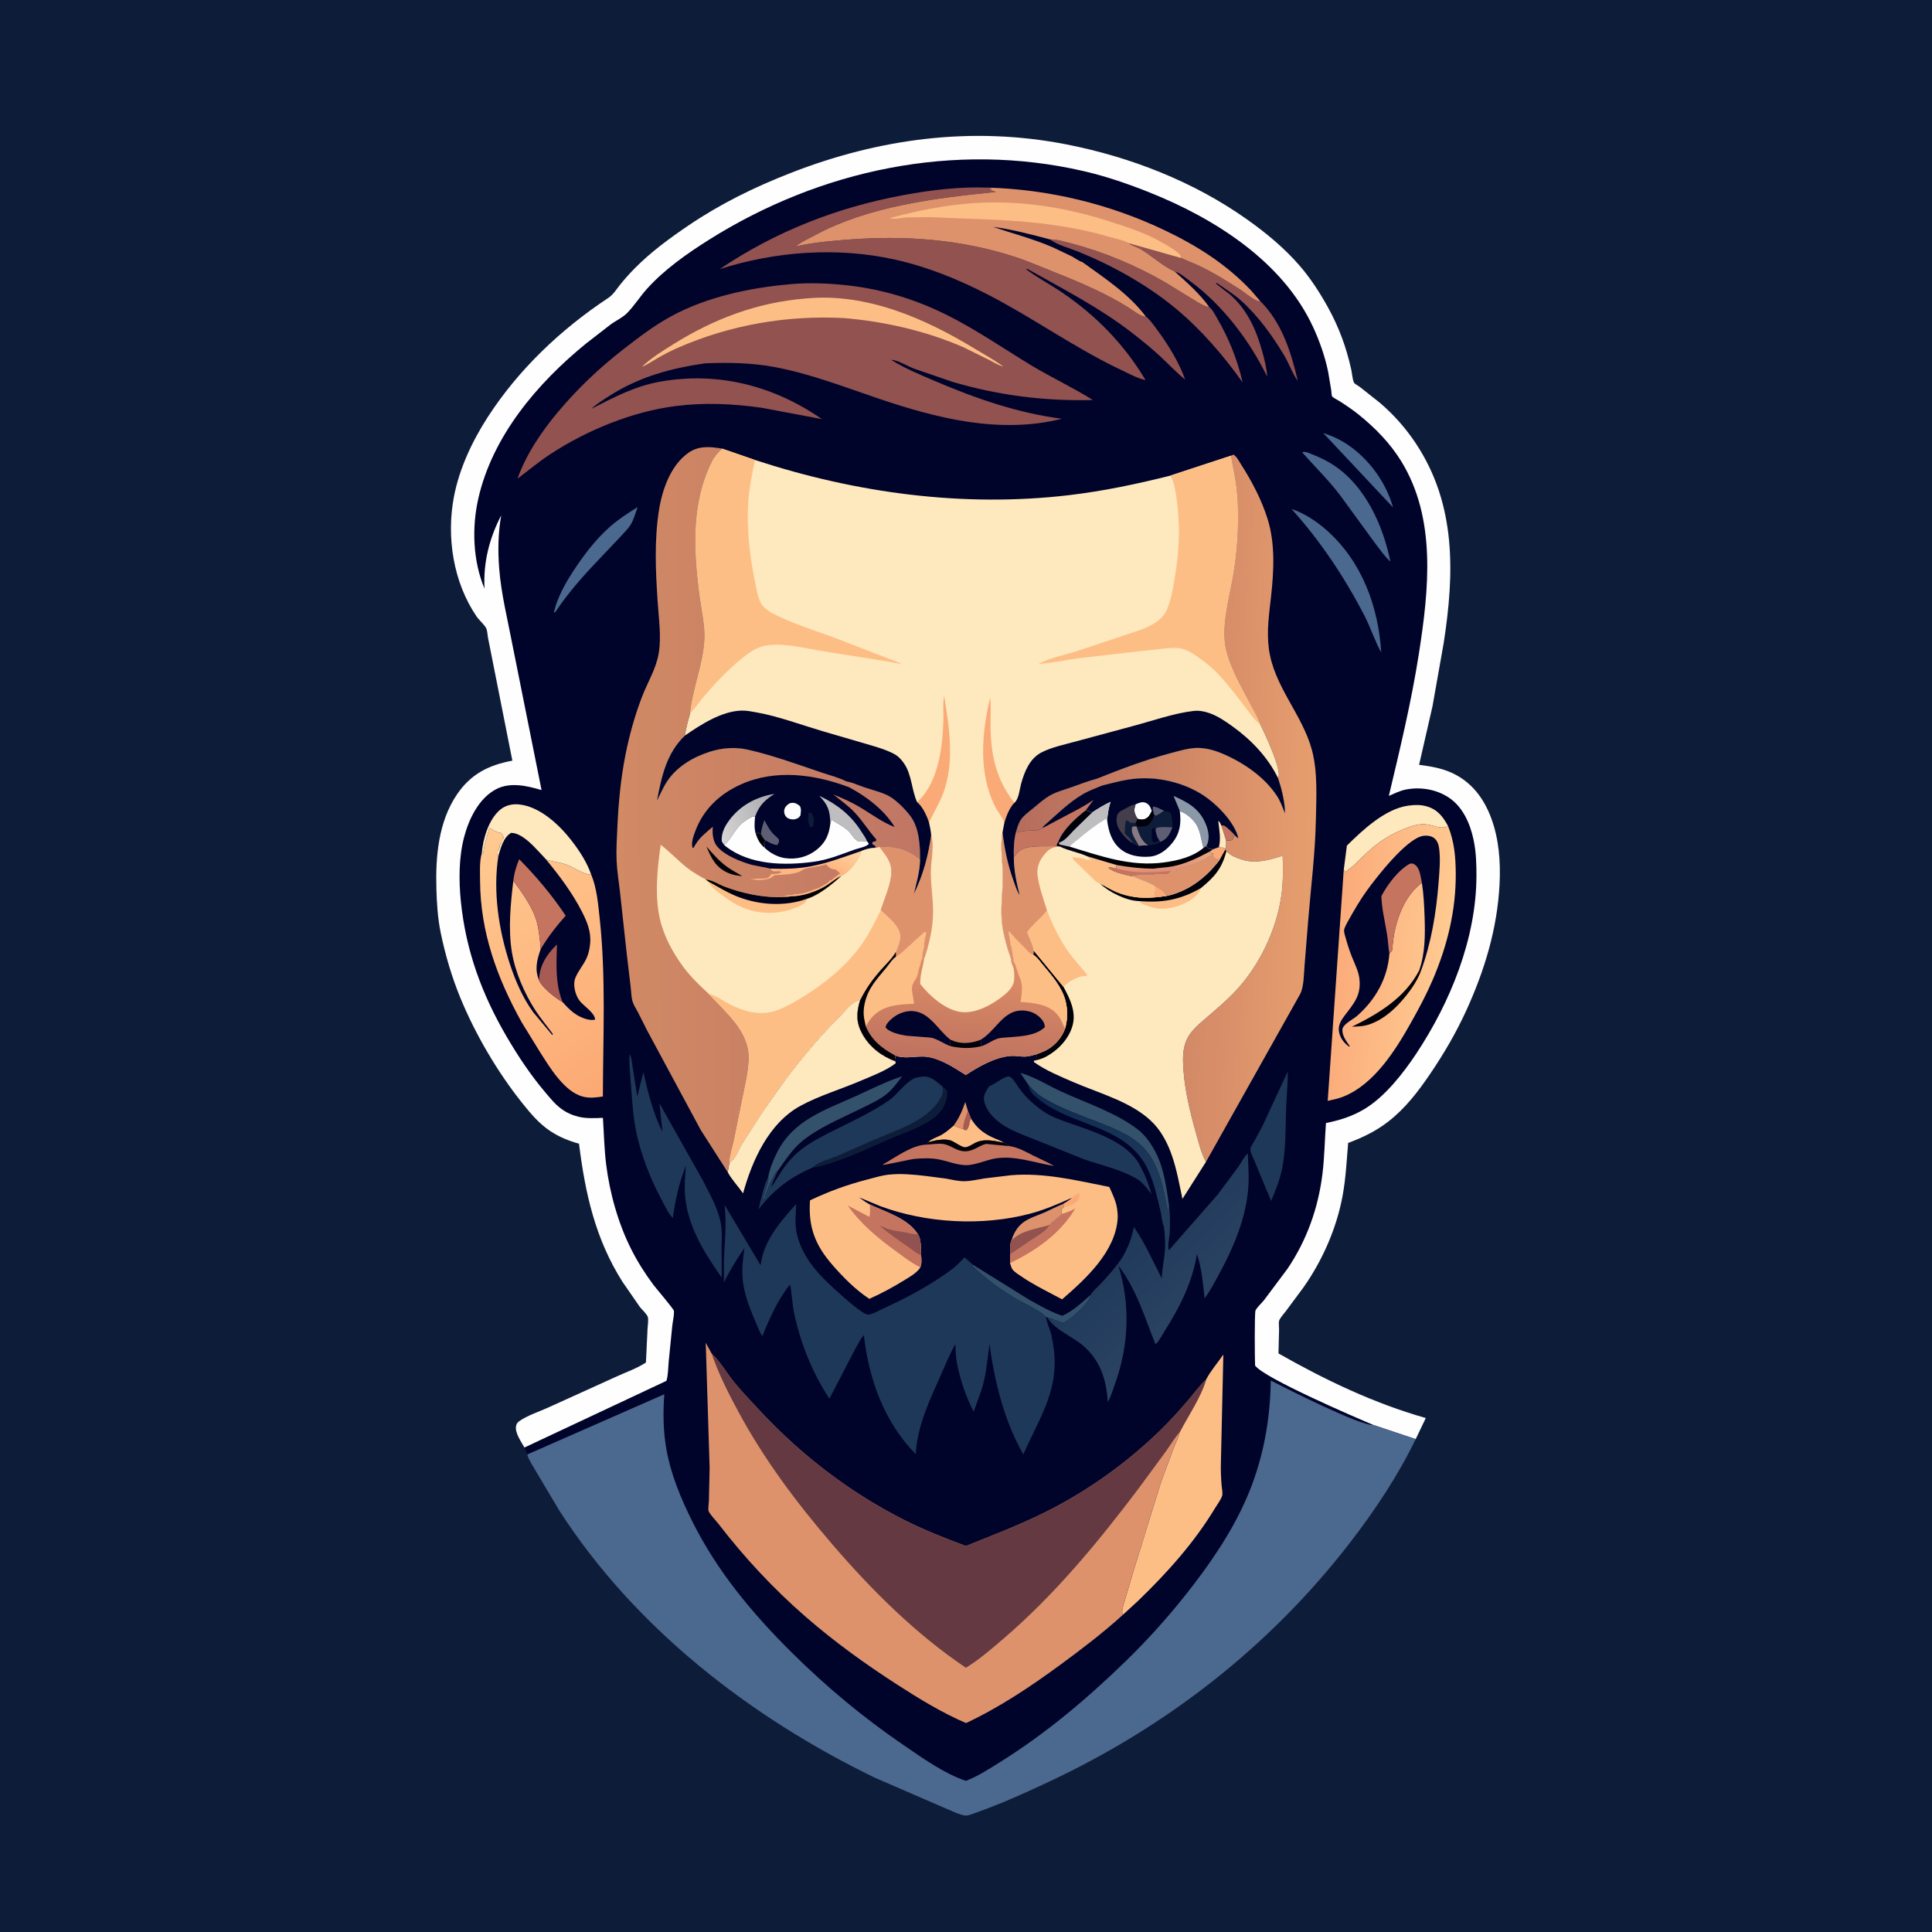 <svg version="1.1" xmlns="http://www.w3.org/2000/svg" style="display: block;" viewBox="0 0 2048 2048" width="1024" height="1024">
<defs>
	<linearGradient id="Gradient1" gradientUnits="userSpaceOnUse" x1="1071.4" y1="1169.91" x2="1277.78" y2="1383.87">
		<stop class="stop0" offset="0" stop-opacity="1" stop-color="rgb(12,42,78)"/>
		<stop class="stop1" offset="1" stop-opacity="1" stop-color="rgb(43,67,99)"/>
	</linearGradient>
	<linearGradient id="Gradient2" gradientUnits="userSpaceOnUse" x1="675.065" y1="1133.57" x2="507.457" y2="885.808">
		<stop class="stop0" offset="0" stop-opacity="1" stop-color="rgb(252,169,115)"/>
		<stop class="stop1" offset="1" stop-opacity="1" stop-color="rgb(255,202,145)"/>
	</linearGradient>
	<linearGradient id="Gradient3" gradientUnits="userSpaceOnUse" x1="1415.17" y1="1014.34" x2="1531.62" y2="1027.45">
		<stop class="stop0" offset="0" stop-opacity="1" stop-color="rgb(251,171,122)"/>
		<stop class="stop1" offset="1" stop-opacity="1" stop-color="rgb(255,202,145)"/>
	</linearGradient>
	<linearGradient id="Gradient4" gradientUnits="userSpaceOnUse" x1="1077.74" y1="850.593" x2="1394.44" y2="858.548">
		<stop class="stop0" offset="0" stop-opacity="1" stop-color="rgb(181,108,92)"/>
		<stop class="stop1" offset="1" stop-opacity="1" stop-color="rgb(231,158,110)"/>
	</linearGradient>
	<linearGradient id="Gradient5" gradientUnits="userSpaceOnUse" x1="1224.81" y1="918.293" x2="1225.1" y2="897.226">
		<stop class="stop0" offset="0" stop-opacity="1" stop-color="rgb(0,0,0)"/>
		<stop class="stop1" offset="1" stop-opacity="1" stop-color="rgb(0,0,20)"/>
	</linearGradient>
	<linearGradient id="Gradient6" gradientUnits="userSpaceOnUse" x1="1235.32" y1="923.832" x2="1233.99" y2="905.477">
		<stop class="stop0" offset="0" stop-opacity="1" stop-color="rgb(222,141,118)"/>
		<stop class="stop1" offset="1" stop-opacity="1" stop-color="rgb(234,173,129)"/>
	</linearGradient>
	<linearGradient id="Gradient7" gradientUnits="userSpaceOnUse" x1="973.862" y1="857.143" x2="652.8" y2="858.412">
		<stop class="stop0" offset="0" stop-opacity="1" stop-color="rgb(192,118,100)"/>
		<stop class="stop1" offset="1" stop-opacity="1" stop-color="rgb(209,138,100)"/>
	</linearGradient>
	<linearGradient id="Gradient8" gradientUnits="userSpaceOnUse" x1="886.666" y1="923.063" x2="898.405" y2="900.915">
		<stop class="stop0" offset="0" stop-opacity="1" stop-color="rgb(255,182,128)"/>
		<stop class="stop1" offset="1" stop-opacity="1" stop-color="rgb(255,208,156)"/>
	</linearGradient>
	<linearGradient id="Gradient9" gradientUnits="userSpaceOnUse" x1="815.813" y1="859.754" x2="761.873" y2="877.348">
		<stop class="stop0" offset="0" stop-opacity="1" stop-color="rgb(175,175,178)"/>
		<stop class="stop1" offset="1" stop-opacity="1" stop-color="rgb(214,212,212)"/>
	</linearGradient>
	<linearGradient id="Gradient10" gradientUnits="userSpaceOnUse" x1="815.146" y1="943.926" x2="814.033" y2="955.91">
		<stop class="stop0" offset="0" stop-opacity="1" stop-color="rgb(0,0,0)"/>
		<stop class="stop1" offset="1" stop-opacity="1" stop-color="rgb(0,0,32)"/>
	</linearGradient>
	<linearGradient id="Gradient11" gradientUnits="userSpaceOnUse" x1="1019.14" y1="1135.76" x2="1027.41" y2="1036.61">
		<stop class="stop0" offset="0" stop-opacity="1" stop-color="rgb(187,111,95)"/>
		<stop class="stop1" offset="1" stop-opacity="1" stop-color="rgb(218,138,101)"/>
	</linearGradient>
</defs>
<path transform="translate(0,0)" fill="rgb(13,29,57)" d="M -0 -0 L 2048 0 L 2048 2048 L -0 2048 L -0 -0 z"/>
<path transform="translate(0,0)" fill="rgb(0,3,42)" d="M 555.916 1534.43 C 552.577 1528.47 545.838 1519.03 546.981 1512 C 547.407 1509.38 548.314 1508.03 550.438 1506.5 C 558.544 1500.67 570.831 1496.63 580.111 1492.49 L 653.191 1459.34 C 663.628 1454.51 675.085 1450.64 684.717 1444.31 L 686.405 1408.82 C 686.533 1405.38 687.521 1399.35 686.748 1396.24 C 685.965 1393.09 680.193 1388 678.105 1385.21 L 659.719 1358.6 C 630.95 1312.98 620.351 1265.15 613.764 1212.39 C 602.86 1209.33 593.076 1205.39 583.561 1199.16 C 571.749 1191.44 562.373 1180.28 553.638 1169.35 C 527.441 1136.58 504.031 1096.72 488.082 1058 C 478.93 1035.78 471.941 1012.07 467.113 988.548 C 464.026 973.506 463.029 957.781 462.589 942.46 C 461.608 908.313 464.604 871.515 484.244 842.346 C 498.932 820.532 517.962 811.026 543.115 806.314 L 521.4 696.783 L 517.215 675.656 C 516.731 672.986 516.587 669.052 515.66 666.577 C 514.287 662.913 507.867 657.406 505.349 653.73 C 480.527 617.495 473.027 569.509 481.133 526.776 C 486.821 496.784 500.622 467.474 517.098 442 C 549.735 391.538 594.527 349.117 644.5 315.994 C 650.345 312.12 653.074 307.093 657.358 301.761 C 662.246 295.677 667.432 289.877 672.925 284.335 C 690.263 266.841 709.417 252.842 729.745 239.044 C 763.689 216.005 799.605 198.429 837.75 183.499 C 931.706 146.726 1030.51 133.569 1130 152.965 C 1198 166.223 1265.2 192.386 1321.9 232.563 C 1341.85 246.693 1361.2 262.668 1377.28 281.173 C 1389.14 294.833 1398.99 310.016 1407.72 325.831 C 1419.42 347.007 1427.16 368.18 1432.4 391.767 C 1433.1 394.904 1433.83 403.393 1435.41 405.782 C 1436.28 407.092 1440.02 409.055 1441.5 410.165 L 1462.7 426.952 C 1477.51 439.62 1490.02 453.725 1500.8 469.957 C 1543.88 534.813 1541.81 608.057 1530.35 681.848 L 1518.52 748.659 L 1504.32 810.733 C 1516.42 812.352 1527.75 814.096 1538.98 819.231 C 1559.7 828.707 1572.77 845.905 1580.62 866.877 C 1588.98 889.209 1590.81 913.615 1589.61 937.281 C 1587.21 984.378 1573.79 1028.65 1554.24 1071.38 C 1543.58 1094.67 1530.69 1116.77 1516.31 1137.96 C 1503.54 1156.77 1489.84 1174.82 1471.72 1188.86 C 1458.37 1199.2 1444.81 1205.71 1429.09 1211.56 C 1427.54 1230.22 1426.63 1248.95 1423.25 1267.4 C 1416.95 1301.85 1401.92 1336.05 1381.82 1364.59 L 1363 1389.96 C 1361.1 1392.47 1356.75 1397.19 1355.91 1400.08 C 1355.29 1402.23 1355.89 1407.05 1355.87 1409.52 L 1355.25 1434.7 C 1404.8 1462.85 1456.43 1487.58 1511.42 1503.16 L 1500.71 1525.53 C 1481.84 1564.69 1456.78 1602.13 1430.19 1636.46 C 1345.87 1745.32 1237.19 1829.96 1112.72 1888.39 C 1088.28 1899.86 1063.36 1911.28 1037.9 1920.32 C 1034.41 1921.56 1026.26 1925.18 1022.76 1924.57 C 1015.82 1923.35 1007.6 1919.01 1000.96 1916.37 L 927.454 1884.53 C 795.3 1820.41 673.19 1725.89 592.927 1601.41 L 568.295 1559.97 C 565.373 1554.77 561.064 1548.59 559.236 1543.04 L 558.956 1541.79 L 555.916 1534.43 z"/>
<path transform="translate(0,0)" fill="rgb(221,146,108)" d="M 1010.86 1193.28 C 1016.62 1185.25 1020.1 1177.5 1023.23 1168.14 L 1026.04 1177.61 L 1029.38 1185.87 L 1028.81 1187.09 C 1028.11 1188.77 1027.9 1189.97 1027.59 1191.71 C 1027.07 1194.59 1026.22 1195.99 1024.5 1198.33 C 1023.21 1197.97 1022.12 1197.7 1020.95 1197.05 L 1010.86 1193.28 z"/>
<path transform="translate(0,0)" fill="rgb(167,91,83)" d="M 1026.04 1177.61 L 1029.38 1185.87 L 1028.81 1187.09 C 1028.11 1188.77 1027.9 1189.97 1027.59 1191.71 C 1027.07 1194.59 1026.22 1195.99 1024.5 1198.33 C 1023.21 1197.97 1022.12 1197.7 1020.95 1197.05 C 1020.77 1190.64 1023.77 1183.54 1026.04 1177.61 z"/>
<path transform="translate(0,0)" fill="rgb(221,146,108)" d="M 1072.65 1313.76 C 1073.16 1311.84 1072.96 1312.32 1073.68 1310.6 C 1076.19 1304.64 1079.34 1299.94 1084.5 1295.93 C 1090.44 1291.32 1099.46 1288.58 1106.37 1285.6 C 1113.48 1282.53 1120.27 1278.78 1127.48 1275.96 L 1128.14 1279.16 L 1125.16 1282 C 1125.2 1284.19 1124.96 1284.88 1126.09 1286.82 C 1123.98 1288.76 1113.07 1296.97 1112.51 1298.67 C 1100.19 1302.43 1082.15 1304.55 1073.35 1314.2 L 1072.65 1313.76 z"/>
<path transform="translate(0,0)" fill="rgb(52,81,107)" d="M 1031.29 1340.65 L 1090.77 1377.61 C 1102.12 1383.95 1113.64 1390.65 1126.02 1394.78 C 1137.47 1389.82 1147.25 1380.41 1156.49 1372.23 C 1155 1380.87 1138.52 1394.92 1131.34 1399.95 C 1129.98 1400.9 1128.72 1401.7 1127.14 1402.23 C 1121.26 1400.78 1116.06 1397.79 1110.26 1396.57 L 1109.02 1396.05 C 1101.15 1388.55 1088.5 1383.35 1079 1377.87 C 1061.38 1367.7 1045.39 1356.28 1030.83 1342.03 L 1031.29 1340.65 z"/>
<path transform="translate(0,0)" fill="rgb(253,190,134)" d="M 1020.95 1197.05 C 1022.12 1197.7 1023.21 1197.97 1024.5 1198.33 C 1026.22 1195.99 1027.07 1194.59 1027.59 1191.71 C 1027.9 1189.97 1028.11 1188.77 1028.81 1187.09 L 1029.38 1185.87 C 1035.21 1195.32 1041.54 1200.66 1051.5 1205.43 C 1055.87 1207.52 1060.43 1208.83 1064.54 1211.47 C 1053.53 1209.27 1042.29 1206.37 1032.2 1212.36 C 1029.98 1213.68 1025.84 1216.01 1023.41 1216.23 C 1019.32 1216.61 1011.17 1209.53 1006.35 1208.55 C 999.266 1207.09 990.793 1208.91 983.947 1210.88 C 987.186 1207.06 994.446 1205.25 998.845 1202.54 C 1003.19 1199.86 1007.01 1196.61 1010.86 1193.28 L 1020.95 1197.05 z"/>
<path transform="translate(0,0)" fill="rgb(13,29,57)" d="M 999.088 1151.88 C 1001.42 1153.52 1002.77 1154.35 1004.03 1157 C 1004.36 1165.33 1001.33 1173.92 995.5 1180.02 C 982.585 1193.51 959.764 1200.1 942.865 1207.49 C 924.467 1215.54 906.783 1223.97 887.737 1230.48 C 879.559 1233.27 870.312 1236.59 861.693 1237.53 C 866.706 1231.61 880.033 1228.57 887.389 1225.57 L 926.053 1208.51 C 948.682 1198.63 980.454 1189.15 994.943 1167.68 C 998.739 1162.05 1000.4 1158.79 999.088 1151.88 z"/>
<path transform="translate(0,0)" fill="rgb(75,104,142)" d="M 1402.62 458.999 C 1409.43 461.285 1415.84 463.815 1422.11 467.362 C 1447.96 482.004 1468.82 509.45 1476.7 537.931 L 1402.62 458.999 z"/>
<path transform="translate(0,0)" fill="rgb(75,104,142)" d="M 675.891 537.525 C 673.773 543.346 671.987 550.391 668.835 555.639 C 665.887 560.547 661.334 564.97 657.475 569.166 L 635.043 592.858 C 617.9 610.788 602.357 628.349 588.5 649.001 L 587.166 649.281 L 587.442 648.04 C 590.844 633.498 599.209 618.398 607.298 605.996 C 618.329 589.08 630.999 572.199 646.158 558.736 C 655.314 550.604 665.518 543.975 675.891 537.525 z"/>
<path transform="translate(0,0)" fill="rgb(75,104,142)" d="M 1380.3 479.5 L 1382.11 479.042 C 1384.61 478.83 1388.3 480.55 1390.55 481.444 C 1398.75 484.703 1406.86 488.513 1414.22 493.416 C 1447.51 515.607 1466.16 557.125 1473.89 595.416 C 1467.7 589.747 1462.52 582.144 1457.4 575.512 L 1420.38 524.749 C 1407.96 508.431 1393.78 494.738 1380.3 479.5 z"/>
<path transform="translate(0,0)" fill="rgb(75,104,142)" d="M 1369.05 539.5 C 1382.54 543.962 1395.92 552.801 1406.5 562.228 C 1443.8 595.461 1461.17 642.997 1464.2 691.72 C 1457.4 679.665 1453.09 665.727 1446.69 653.277 C 1425.77 612.589 1399.71 573.469 1369.05 539.5 z"/>
<path transform="translate(0,0)" fill="rgb(52,81,107)" d="M 1090.19 1150.13 L 1081.62 1137.26 C 1097.15 1141.73 1110.01 1150.17 1124.56 1156.89 C 1150.81 1169.01 1181.9 1179.05 1205.04 1196.43 C 1213.17 1202.54 1218.97 1210.43 1223.85 1219.25 C 1233.94 1237.48 1236.37 1258.6 1239.38 1278.84 L 1238.53 1283.5 L 1237.88 1283.5 L 1234.9 1269 C 1231.68 1251.94 1226.3 1233.63 1215.1 1220 C 1202.94 1205.21 1184.28 1197.61 1166.95 1190.65 C 1145.11 1181.89 1122.86 1174.78 1103 1161.91 C 1098.01 1158.67 1094.25 1154.43 1090.19 1150.13 z"/>
<path transform="translate(0,0)" fill="rgb(52,81,107)" d="M 814.375 1247.46 C 815.857 1238.86 820.063 1228.77 824.055 1220.99 C 841.474 1187.04 874.562 1176.71 906.983 1162 C 923.311 1154.6 939.298 1146.38 956.402 1140.9 C 951.431 1147.32 946.426 1154.31 940.111 1159.5 C 932.646 1165.64 922.85 1170.06 914.264 1174.34 C 895.861 1183.53 874.435 1192.36 857.668 1204.11 L 856.077 1205.23 C 841.831 1215.09 834.407 1227.15 824.636 1240.86 C 822.678 1242.55 822.076 1242.77 821.122 1245.12 C 819.622 1248.83 817.006 1252.32 815.51 1256 C 814.383 1258.77 813.57 1261.78 812.227 1264.47 C 811.403 1266.12 811.353 1266.73 811.5 1268.51 L 810.51 1270 L 808.49 1273.5 C 808.848 1269.94 810.015 1266.4 810.952 1262.96 C 812.384 1257.68 814.989 1253.06 814.375 1247.46 z"/>
<path transform="translate(0,0)" fill="rgb(254,232,189)" d="M 1424.53 921.259 L 1427.74 896.401 C 1444.45 879.844 1468.27 857.523 1492.45 854.075 L 1494 853.874 C 1500.39 853.004 1506.42 853.021 1512.67 854.861 C 1523.9 858.165 1529.62 865.746 1534.97 875.569 C 1527.55 879.931 1518.95 874.175 1510.73 873.729 C 1504.27 873.378 1498.99 874.782 1492.98 877 C 1473.28 884.271 1460.08 893.042 1445.17 907.5 C 1439.59 912.905 1434.56 918.587 1428 922.845 L 1426.45 923.885 L 1425.5 924.49 L 1424.53 921.259 z"/>
<path transform="translate(0,0)" fill="rgb(197,116,95)" d="M 983.947 1210.88 C 990.793 1208.91 999.266 1207.09 1006.35 1208.55 C 1011.17 1209.53 1019.32 1216.61 1023.41 1216.23 C 1025.84 1216.01 1029.98 1213.68 1032.2 1212.36 C 1042.29 1206.37 1053.53 1209.27 1064.54 1211.47 L 1069.93 1214.47 L 1070.77 1215.01 C 1079.74 1216.46 1087.77 1221.18 1095.82 1225.2 C 1102.96 1228.77 1110.5 1231.95 1117.41 1235.92 C 1097.18 1232.83 1076.93 1224.86 1056.11 1227.85 C 1045.59 1229.36 1033.78 1235.41 1023.41 1235.12 C 1014.3 1234.86 1004.7 1230.94 995.764 1229.13 C 987.353 1227.41 978.295 1227.72 969.781 1228.43 C 964.44 1228.88 937.263 1235.42 935.417 1234.71 C 948.94 1227.09 966.934 1213.39 982.812 1213.31 L 983.947 1210.88 z"/>
<path transform="translate(0,0)" fill="rgb(0,0,10)" d="M 983.947 1210.88 C 990.793 1208.91 999.266 1207.09 1006.35 1208.55 C 1011.17 1209.53 1019.32 1216.61 1023.41 1216.23 C 1025.84 1216.01 1029.98 1213.68 1032.2 1212.36 C 1042.29 1206.37 1053.53 1209.27 1064.54 1211.47 L 1069.93 1214.47 L 1070.77 1215.01 L 1050.13 1213.04 C 1048.87 1212.97 1045.71 1212.39 1044.57 1212.72 C 1037.09 1214.89 1031.7 1220.39 1023.04 1220.42 C 1014.12 1220.45 1008.49 1214.22 1000.48 1212.76 C 995.389 1211.84 988.044 1213 982.812 1213.31 L 983.947 1210.88 z"/>
<path transform="translate(0,0)" fill="rgb(30,56,89)" d="M 1365.06 1135.82 C 1365.3 1148.92 1363.8 1162.04 1363.33 1175.13 C 1362.58 1195.97 1363.26 1217.48 1359.23 1238.01 C 1356.84 1250.16 1352.29 1261.75 1347.41 1273.08 L 1341.46 1258.76 L 1330.26 1231.72 C 1328.88 1228.41 1324.66 1220.42 1325.52 1217.21 C 1326.12 1214.97 1328.22 1212.17 1329.35 1210.1 L 1338.2 1193.73 L 1365.06 1135.82 z"/>
<path transform="translate(0,0)" fill="rgb(145,82,80)" d="M 1113.14 253.801 C 1120.91 253.797 1128.73 256.256 1136.21 258.2 C 1169.91 266.963 1204.81 281.678 1234.94 299.146 L 1265.35 317.778 C 1270.6 320.884 1275.84 324.62 1281.95 325.614 C 1285.09 327.66 1288.48 334.438 1290.37 337.667 C 1302.87 359.11 1311.65 381.238 1317.26 405.411 C 1297.08 377.027 1273.04 349.112 1246.09 326.839 C 1215.77 301.788 1179.4 281.555 1142.97 266.753 C 1133.95 263.095 1120.59 259.674 1113.14 253.801 z"/>
<path transform="translate(0,0)" fill="rgb(254,232,189)" d="M 510.713 904.32 C 512.014 889.008 517.881 868.997 529.854 858.604 C 535.483 853.717 542.863 851.973 550.159 852.719 C 572.28 854.98 592.748 874.16 605.724 890.881 C 614.35 901.997 622.102 913.866 626.748 927.231 C 617.356 926.695 608.56 919.362 599.727 916.352 C 593.05 914.077 585.941 913.332 579.13 911.453 L 570.902 902.607 C 563.894 895.084 552.751 883.311 542 882.925 C 533.591 887.462 530.834 899.238 528.225 907.778 L 526.663 906.861 C 527.757 904.736 527.72 904.401 527.51 902 L 528.5 901 L 529 899.5 L 529.75 897.75 L 529.51 896 C 530.64 895.039 530.981 894.686 531.424 893.219 L 531.755 892 L 532.5 891 L 532.51 889.5 L 533.75 888.75 C 533.506 885.444 533.281 885.45 530.999 882.991 C 526.468 882.475 522.631 880 518.855 877.602 C 516.138 887.003 513.616 895.394 511.932 905.087 L 510.713 904.32 z"/>
<path transform="translate(0,0)" fill="rgb(145,82,80)" d="M 1196.68 257.815 L 1251.86 273.405 L 1260.4 277.179 C 1278.97 284.331 1296.5 295.439 1313.28 306.041 C 1319.6 310.035 1327.53 317.31 1334.41 319.547 L 1335.62 318.811 C 1358.85 341.983 1368.49 372.742 1375.72 403.831 C 1369.98 395.873 1366.35 385.217 1361.21 376.629 C 1348.95 356.113 1333.54 334.667 1315.59 318.707 C 1307.84 311.814 1298.53 305.918 1290 300.052 L 1288.81 300.5 L 1304.23 312.5 C 1321.9 328.232 1331.44 349.06 1337.7 371.41 C 1340.31 380.723 1342.67 389.639 1343.27 399.323 C 1324.91 361.476 1296.03 323.341 1261.94 298.321 C 1257.41 295.001 1251.98 290.292 1246.79 288.243 L 1245.06 287.605 C 1244.51 287.709 1244 287.23 1243.5 286.983 C 1232.04 281.373 1221.23 271.569 1210.23 264.751 C 1207.28 262.919 1204 261.627 1200.79 260.307 C 1198.85 259.507 1198.22 259.308 1196.68 257.815 z"/>
<path transform="translate(0,0)" fill="rgb(30,56,89)" d="M 824.636 1240.86 C 823.372 1244.6 817.514 1255.16 817.872 1258.14 C 823.482 1250.07 827.659 1241.79 833.838 1234 C 848.067 1216.07 864.987 1207.82 884.803 1197.86 C 904.572 1187.93 924.833 1178.72 943 1165.96 C 951.836 1159.76 962.117 1143.96 972.416 1142.06 L 973.5 1141.89 L 977.923 1141.22 C 987.166 1140.47 992.428 1146.48 999.088 1151.88 C 1000.4 1158.79 998.739 1162.05 994.943 1167.68 C 980.454 1189.15 948.682 1198.63 926.053 1208.51 L 887.389 1225.57 C 880.033 1228.57 866.706 1231.61 861.693 1237.53 C 838.055 1247.57 819.675 1261.47 804.116 1281.89 C 806.78 1270.69 809.502 1257.88 814.375 1247.46 C 814.989 1253.06 812.384 1257.68 810.952 1262.96 C 810.015 1266.4 808.848 1269.94 808.49 1273.5 L 810.51 1270 L 811.5 1268.51 C 811.353 1266.73 811.403 1266.12 812.227 1264.47 C 813.57 1261.78 814.383 1258.77 815.51 1256 C 817.006 1252.32 819.622 1248.83 821.122 1245.12 C 822.076 1242.77 822.678 1242.55 824.636 1240.86 z"/>
<path transform="translate(0,0)" fill="rgb(30,56,89)" d="M 1066.81 1141.5 C 1069.29 1141.08 1069.86 1140.5 1071.85 1142.29 C 1075.68 1145.71 1078.64 1151.33 1081.75 1155.49 C 1087.97 1163.78 1096.55 1171.42 1105 1177.4 C 1114.89 1184.39 1126.28 1187.96 1137.59 1191.9 C 1154.85 1197.92 1172.69 1203.86 1188 1213.96 C 1194.72 1218.39 1202.41 1225.3 1206.55 1232.27 L 1207.36 1233.71 C 1213.14 1243.77 1217.72 1254.88 1220.65 1266.1 C 1216.75 1260.65 1213.21 1256.2 1208.21 1251.68 C 1191.33 1240.28 1168.29 1235.62 1149.09 1228.88 L 1103.24 1210.5 C 1092.35 1206.02 1081.06 1202.12 1070.56 1196.78 C 1059.17 1190.99 1046.61 1181.03 1043.38 1167.94 C 1041.76 1161.36 1045.17 1156.77 1048.49 1151.5 C 1054.91 1149.01 1060.03 1144.1 1066.81 1141.5 z"/>
<path transform="translate(0,0)" fill="rgb(30,56,89)" d="M 667.285 1117.5 C 669.547 1120.41 669.765 1126.22 670.407 1129.85 L 675.526 1162.33 L 682.007 1136.44 C 686.818 1158.05 692.314 1180 702.252 1199.89 L 698.988 1169.44 L 745.438 1252.03 C 752.711 1266.39 761.469 1281.58 764.281 1297.62 C 765.692 1305.66 765.036 1314.18 764.892 1322.31 L 765.094 1354.33 C 746.71 1328.11 729.304 1300.83 726.275 1268.06 C 725.277 1257.26 726.165 1246.26 727.131 1235.48 C 719.848 1253.98 716.004 1271.43 713.189 1291.07 L 712.309 1290.15 C 707.639 1285.05 703.935 1276.61 700.656 1270.47 C 689.036 1248.7 679.33 1223.73 674.362 1199.5 C 671.122 1183.69 670.061 1166.95 668.903 1150.88 C 668.126 1140.1 666.738 1128.26 667.285 1117.5 z"/>
<path transform="translate(0,0)" fill="rgb(254,232,189)" d="M 773.164 1232.75 L 776 1230.07 C 780.844 1225.95 783.019 1218.43 786.344 1212.96 L 808.678 1178.14 L 832.183 1144.99 C 850.013 1121.16 869.255 1098.35 890.27 1077.25 C 894.436 1073.07 902.31 1063.69 907.301 1061.3 C 908.241 1060.85 910.503 1060.84 911.617 1060.68 C 907.732 1073.92 907.322 1083.78 914.276 1096.28 C 922.014 1110.19 934.479 1119.49 949.131 1125.02 L 949.48 1127.11 C 939.261 1135.07 923.392 1140.96 911.53 1146.01 C 890.829 1154.83 868.395 1161.43 848.646 1172.15 C 815.019 1190.42 797.32 1230.03 787.679 1265.02 C 782.546 1257.57 775.593 1250.42 771.403 1242.53 L 773.164 1232.75 z"/>
<path transform="translate(0,0)" fill="rgb(253,190,134)" d="M 1278.65 1462.11 C 1283.68 1452.7 1290.72 1444.64 1296.79 1435.91 L 1294.18 1551.66 C 1294 1559.46 1294.35 1567.07 1294.98 1574.85 C 1295.21 1577.67 1296.38 1582.97 1295.51 1585.63 C 1294.07 1590.03 1290.19 1595.02 1287.77 1599.04 C 1265.88 1635.32 1237.08 1667.33 1206.7 1696.68 L 1190.21 1711.85 C 1188.5 1708.32 1190.61 1702.68 1191.58 1699.03 L 1202.85 1661 L 1230.61 1571.42 L 1244 1535.35 C 1246.3 1529.44 1249.1 1524.4 1250.54 1518.14 C 1259.95 1500.01 1272.76 1481.73 1278.65 1462.11 z"/>
<path transform="translate(0,0)" fill="url(#Gradient1)" d="M 1090.19 1150.13 C 1094.25 1154.43 1098.01 1158.67 1103 1161.91 C 1122.86 1174.78 1145.11 1181.89 1166.95 1190.65 C 1184.28 1197.61 1202.94 1205.21 1215.1 1220 C 1226.3 1233.63 1231.68 1251.94 1234.9 1269 L 1237.88 1283.5 L 1238.53 1283.5 L 1239.38 1278.84 C 1240.49 1287.68 1240.33 1296.89 1240.03 1305.78 C 1239.87 1310.66 1237.16 1321.39 1239.11 1325.24 L 1290.74 1266.37 L 1312.74 1236.78 C 1315.7 1232.56 1318.95 1225.84 1322.68 1222.59 C 1323.29 1235.98 1324.3 1249.42 1322.91 1262.79 C 1319.84 1292.43 1308.49 1320.09 1294.63 1346.17 C 1289.21 1356.37 1283.65 1367.04 1276.94 1376.44 C 1275.3 1361.28 1273.76 1343.73 1268.8 1329.25 C 1264.12 1358.81 1250.79 1385.4 1234.83 1410.48 C 1232.28 1414.49 1229.17 1420.78 1225.84 1424.08 L 1224.77 1424.82 C 1213.4 1396.29 1204.67 1366.6 1185.61 1341.75 C 1198.09 1382.31 1196.74 1424.78 1182.68 1464.85 C 1180.16 1472.02 1177.93 1479.57 1174.4 1486.31 C 1172.58 1462.56 1166.86 1442.9 1148.5 1426.75 C 1137.35 1416.94 1117.52 1409.43 1110.26 1396.57 C 1116.06 1397.79 1121.26 1400.78 1127.14 1402.23 C 1128.72 1401.7 1129.98 1400.9 1131.34 1399.95 C 1138.52 1394.92 1155 1380.87 1156.49 1372.23 C 1157.71 1369.14 1164.73 1363.13 1167.3 1360.29 C 1175.81 1350.89 1187.01 1338.9 1192.67 1327.67 C 1197.15 1318.77 1200.03 1310.4 1202.02 1300.65 C 1213.98 1318.07 1221.93 1336.54 1231.53 1355.15 C 1231.84 1344.79 1234.22 1334.98 1234.89 1324.76 C 1235.42 1316.68 1234.73 1308.4 1233.84 1300.37 C 1231.7 1295.39 1231.41 1289.19 1230.18 1283.88 C 1226.91 1269.78 1223.34 1254.11 1217.37 1240.9 C 1195.72 1193.04 1139.11 1194.86 1101.99 1166.1 C 1096.4 1161.77 1091.13 1157.54 1090.19 1150.13 z"/>
<path transform="translate(0,0)" fill="rgb(145,82,80)" d="M 1214.74 335.671 L 1215.23 335.878 C 1219.78 339.896 1223.79 345.722 1227.37 350.595 C 1238.81 366.171 1249.79 384.106 1256.31 402.348 C 1246.93 394.779 1238.48 385.717 1229.64 377.5 C 1220.15 368.69 1209.92 360.498 1199.69 352.572 C 1165.18 325.841 1126.84 306.359 1089 285.051 L 1087.84 285.5 C 1099.82 294.448 1113.31 301.554 1125.71 309.949 C 1161.81 334.372 1192.04 365.337 1214.33 402.943 C 1205.4 400.974 1196.23 395.831 1188 391.939 C 1139.19 368.85 1095.56 337.213 1047.62 312.5 C 1015.93 296.16 983.404 282.9 948.496 275.134 C 887.82 261.635 821.949 266.357 762.962 285.267 C 822.306 245.18 887.772 219.679 958 206.755 C 987.654 201.298 1016.99 197.802 1047.19 198.878 L 1051 199.998 L 1051 200.755 L 1047.37 201.25 L 1048.39 201.41 C 1051.02 201.841 1053.09 202.284 1055.5 203.51 C 990.801 210.09 920.79 218.401 862.764 249.899 C 856.445 253.329 848.924 256.515 843.502 261.239 C 862.118 256.942 881.004 255.413 900 253.94 C 959.549 249.32 1019.61 253.796 1076.62 272.545 C 1090.98 277.267 1105.07 283.548 1119.13 289.105 C 1145.48 299.521 1172 310.885 1196.1 325.912 C 1200.47 328.632 1209.45 336.033 1214.74 335.671 z"/>
<path transform="translate(0,0)" fill="rgb(221,146,108)" d="M 1047.19 198.878 C 1111.78 200.731 1175.73 216.119 1234.07 243.832 C 1268.6 260.233 1300.13 280.12 1326.42 308.172 L 1335.62 318.811 L 1334.41 319.547 C 1327.53 317.31 1319.6 310.035 1313.28 306.041 C 1296.5 295.439 1278.97 284.331 1260.4 277.179 L 1251.86 273.405 L 1196.68 257.815 C 1198.22 259.308 1198.85 259.507 1200.79 260.307 C 1204 261.627 1207.28 262.919 1210.23 264.751 C 1221.23 271.569 1232.04 281.373 1243.5 286.983 C 1244 287.23 1244.51 287.709 1245.06 287.605 C 1258.12 299.367 1271.72 311.218 1281.95 325.614 C 1275.84 324.62 1270.6 320.884 1265.35 317.778 L 1234.94 299.146 C 1204.81 281.678 1169.91 266.963 1136.21 258.2 C 1128.73 256.256 1120.91 253.797 1113.14 253.801 C 1093.17 248.56 1073.04 243.14 1052.57 240.476 C 1073.93 247.715 1095.15 253.124 1116.01 262.159 L 1136.58 271.961 C 1139.09 273.307 1144.68 277.315 1147.18 277.695 C 1171.09 294.92 1196.79 311.745 1214.74 335.671 C 1209.45 336.033 1200.47 328.632 1196.1 325.912 C 1172 310.885 1145.48 299.521 1119.13 289.105 C 1105.07 283.548 1090.98 277.267 1076.62 272.545 C 1019.61 253.796 959.549 249.32 900 253.94 C 881.004 255.413 862.118 256.942 843.502 261.239 C 848.924 256.515 856.445 253.329 862.764 249.899 C 920.79 218.401 990.801 210.09 1055.5 203.51 C 1053.09 202.284 1051.02 201.841 1048.39 201.41 L 1047.37 201.25 L 1051 200.755 L 1051 199.998 L 1047.19 198.878 z"/>
<path transform="translate(0,0)" fill="rgb(253,190,134)" d="M 1196.68 257.815 L 1195.19 256.995 C 1190.01 254.266 1182.59 253.04 1176.9 251.346 C 1126.32 236.292 1073.89 233.153 1021.48 231.655 L 986.122 230.162 L 961.077 230.461 C 956.222 230.716 947.677 232.869 943.191 231.293 C 979.899 221.06 1018.24 214.455 1056.44 214.604 C 1098.1 214.767 1139.75 222.752 1179.18 235.697 C 1196.06 241.239 1214.52 247.22 1229.98 256.051 C 1234.12 258.413 1250.24 267.087 1251.57 271.639 L 1251.86 273.405 L 1196.68 257.815 z"/>
<path transform="translate(0,0)" fill="url(#Gradient2)" d="M 510.713 904.32 L 511.932 905.087 C 513.616 895.394 516.138 887.003 518.855 877.602 C 522.631 880 526.468 882.475 530.999 882.991 C 533.281 885.45 533.506 885.444 533.75 888.75 L 532.51 889.5 L 532.5 891 L 531.755 892 L 531.424 893.219 C 530.981 894.686 530.64 895.039 529.51 896 L 529.75 897.75 L 529 899.5 L 528.5 901 L 527.51 902 C 527.72 904.401 527.757 904.736 526.663 906.861 L 528.225 907.778 C 530.834 899.238 533.591 887.462 542 882.925 C 552.751 883.311 563.894 895.084 570.902 902.607 L 579.13 911.453 C 585.941 913.332 593.05 914.077 599.727 916.352 C 608.56 919.362 617.356 926.695 626.748 927.231 C 632.634 941.234 634.025 958.155 635.653 973.094 C 642.488 1035.82 639.181 1099.33 639.092 1162.3 C 631.746 1163.45 625.221 1164.34 617.871 1162.45 C 597.712 1157.25 582.072 1130.28 571.541 1113.8 L 552.999 1083.65 C 526.928 1036.79 509.218 988.12 508.897 933.855 C 508.841 924.498 508.142 913.356 510.713 904.32 z"/>
<path transform="translate(0,0)" fill="rgb(0,3,42)" d="M 528.225 907.778 C 530.834 899.238 533.591 887.462 542 882.925 C 552.751 883.311 563.894 895.084 570.902 902.607 L 579.13 911.453 C 593.105 928.398 606.325 946.044 616.465 965.61 C 622.141 976.563 626.738 987.362 625.591 999.969 C 625.102 1005.35 624.076 1010.54 621.871 1015.5 C 618.611 1022.83 612.896 1029.16 609.93 1036.53 C 606.925 1044 609.895 1055.26 614.718 1061.24 C 618.948 1066.5 631.082 1074.2 630.773 1080.87 C 624.774 1082.4 616.096 1078.74 611.076 1075.62 C 606.534 1072.8 602.526 1068.95 598.922 1065.03 C 598.588 1064.67 596.598 1062.32 596.38 1062.31 C 588.459 1057.5 575.276 1047.64 571.388 1039.15 C 566.52 1027.28 569.229 1017.48 573.212 1005.95 C 572.242 994.99 571.142 981.863 567.212 971.486 C 562.431 958.863 552.343 944.487 544.145 933.644 C 541.236 958.205 538.581 984.719 542.615 1009.3 C 546.055 1030.27 555.842 1052.79 567.255 1070.58 C 572.91 1079.39 579.817 1087.53 585.996 1096 L 585.5 1097.28 L 565.476 1073.31 C 554.238 1058.06 546.291 1039.59 540.409 1021.66 C 528.644 985.769 522.47 945.329 528.225 907.778 z"/>
<path transform="translate(0,0)" fill="rgb(167,91,83)" d="M 571.388 1039.15 C 571.709 1024.11 579.101 1012.19 589.717 1001.81 L 590.406 1001.17 C 589.904 1022.3 588.338 1042.31 596.38 1062.31 C 588.459 1057.5 575.276 1047.64 571.388 1039.15 z"/>
<path transform="translate(0,0)" fill="rgb(197,116,95)" d="M 544.145 933.644 C 545.032 925.416 547.254 918.435 550.355 910.8 C 568.613 929.194 585.259 949.088 599.652 970.66 C 589.646 981.832 581.025 993.116 573.212 1005.95 C 572.242 994.99 571.142 981.863 567.212 971.486 C 562.431 958.863 552.343 944.487 544.145 933.644 z"/>
<path transform="translate(0,0)" fill="rgb(253,190,134)" d="M 975.282 1344.09 C 971.47 1349.55 964.416 1353.52 958.816 1356.96 C 946.904 1364.29 934.304 1371.19 921.502 1376.83 C 907.083 1367.41 893.803 1353.95 882.5 1340.98 C 864.079 1319.86 856.645 1300.57 858.659 1272.39 C 879.206 1262.7 897.705 1255.95 919.588 1250.28 C 926.925 1248.39 934.515 1246 942.067 1245.18 C 954.697 1243.8 968.226 1245.06 980.79 1246.51 L 1002.03 1249.25 C 1008.85 1250.41 1015.71 1252.26 1022.68 1252.12 C 1029.57 1251.99 1036.69 1250.27 1043.51 1249.17 L 1071.9 1245.77 C 1107.38 1242.92 1141.35 1251.37 1175.89 1258.21 C 1179.08 1265.28 1183 1273.2 1184.1 1280.91 L 1184.3 1282.5 C 1184.71 1285.56 1184.98 1288.49 1184.78 1291.58 C 1182.48 1326.86 1150.93 1355.65 1125.89 1377.34 L 1116.61 1372.48 C 1105.23 1366.5 1093.8 1360.65 1083.17 1353.39 C 1080.07 1351.27 1075.39 1348.58 1073.22 1345.49 C 1072.12 1343.92 1071.54 1341.83 1071 1340.01 L 1070.69 1338.92 L 1071.03 1329.36 C 1070.69 1324.51 1070.42 1318.12 1072.65 1313.76 L 1073.35 1314.2 C 1082.15 1304.55 1100.19 1302.43 1112.51 1298.67 C 1113.07 1296.97 1123.98 1288.76 1126.09 1286.82 C 1124.96 1284.88 1125.2 1284.19 1125.16 1282 L 1128.14 1279.16 L 1127.48 1275.96 C 1130.91 1274.04 1133.82 1272.19 1136.69 1269.5 C 1122.39 1276.03 1107.13 1282.54 1091.88 1286.56 C 1041.28 1299.9 982.088 1296.74 933.177 1278.57 L 910.668 1269.24 C 914.4 1272.08 917.984 1274.64 922.155 1276.84 C 939.135 1284.85 962.092 1291.48 972.691 1307.77 C 976.689 1313.11 976.18 1323.88 976.44 1330.54 C 976.795 1335.47 977.366 1339.43 975.282 1344.09 z"/>
<path transform="translate(0,0)" fill="rgb(250,170,119)" d="M 1136.69 1269.5 L 1137.66 1268.38 C 1139.17 1266.78 1140.21 1266.58 1142 1265.55 L 1143.5 1264.51 C 1144.82 1266.52 1144.51 1267.24 1144.03 1269.56 C 1143.44 1272.39 1142.04 1273.74 1139.68 1275.18 C 1136.21 1277.29 1132.28 1279.31 1128.14 1279.16 L 1127.48 1275.96 C 1130.91 1274.04 1133.82 1272.19 1136.69 1269.5 z"/>
<path transform="translate(0,0)" fill="rgb(197,116,95)" d="M 1126.09 1286.82 C 1130.9 1285.14 1135.57 1283.61 1139.92 1280.88 C 1124.06 1307.69 1098.37 1325.58 1070.69 1338.92 L 1071.03 1329.36 C 1070.69 1324.51 1070.42 1318.12 1072.65 1313.76 L 1073.35 1314.2 C 1082.15 1304.55 1100.19 1302.43 1112.51 1298.67 C 1113.07 1296.97 1123.98 1288.76 1126.09 1286.82 z"/>
<path transform="translate(0,0)" fill="rgb(145,82,80)" d="M 1112.51 1298.67 C 1108.59 1305.26 1099.71 1309.98 1093.5 1314.15 L 1071.03 1329.36 C 1070.69 1324.51 1070.42 1318.12 1072.65 1313.76 L 1073.35 1314.2 C 1082.15 1304.55 1100.19 1302.43 1112.51 1298.67 z"/>
<path transform="translate(0,0)" fill="rgb(197,116,95)" d="M 922.155 1276.84 C 939.135 1284.85 962.092 1291.48 972.691 1307.77 C 976.689 1313.11 976.18 1323.88 976.44 1330.54 C 976.795 1335.47 977.366 1339.43 975.282 1344.09 L 974.355 1342.71 C 966.17 1338.76 958.71 1332.91 951.363 1327.58 C 931.576 1313.23 912.811 1298.05 898.696 1277.89 L 921.5 1289.9 C 922.747 1286.27 922.098 1280.75 922.155 1276.84 z"/>
<path transform="translate(0,0)" fill="rgb(145,82,80)" d="M 976.44 1330.54 C 971.831 1329.04 968.131 1325.43 964.143 1322.72 C 953.161 1315.25 942.449 1307.82 932.286 1299.24 C 935.616 1299.99 938.812 1302.09 942.167 1303.09 C 948.411 1304.96 954.962 1305.45 961.34 1306.71 C 964.173 1307.27 969.119 1308.97 971.876 1308.15 L 972.691 1307.77 C 976.689 1313.11 976.18 1323.88 976.44 1330.54 z"/>
<path transform="translate(0,0)" fill="url(#Gradient3)" d="M 1424.53 921.259 L 1425.5 924.49 L 1426.45 923.885 L 1428 922.845 C 1434.56 918.587 1439.59 912.905 1445.17 907.5 C 1460.08 893.042 1473.28 884.271 1492.98 877 C 1498.99 874.782 1504.27 873.378 1510.73 873.729 C 1518.95 874.175 1527.55 879.931 1534.97 875.569 C 1541.62 892.265 1543.06 908.071 1543.16 925.875 C 1543.4 965.169 1534.31 1002.15 1518.91 1038.25 C 1512.49 1053.3 1504.65 1068.04 1496.66 1082.32 C 1479.86 1112.34 1457.36 1149 1424.13 1162.41 C 1418.79 1164.57 1413.04 1165.73 1407.43 1166.94 L 1424.47 921.281 L 1424.53 921.259 z"/>
<path transform="translate(0,0)" fill="rgb(0,0,10)" d="M 1504.33 1028.82 L 1506.11 1029.73 C 1501.56 1041.57 1493.55 1052.34 1485.21 1061.76 C 1475.41 1072.85 1462.26 1083.47 1447.6 1087.01 C 1443 1088.12 1437.76 1088.1 1433.04 1088.4 C 1461.55 1074.41 1489.14 1057.83 1504.33 1028.82 z"/>
<path transform="translate(0,0)" fill="rgb(0,3,42)" d="M 1472.83 1011.01 C 1470.88 1037.07 1458.22 1059.6 1438.56 1076.89 C 1434.19 1080.73 1423.11 1085.71 1422.98 1091.68 C 1422.83 1098.31 1427.25 1103.81 1430.82 1109 L 1430.02 1109.5 C 1424.48 1105.34 1420.44 1100.24 1419.31 1093.24 C 1418.28 1086.84 1421.85 1081.09 1425.58 1076.25 C 1435.74 1063.12 1443.17 1054.52 1440.94 1036.84 C 1439.99 1029.33 1436.01 1021.63 1433.23 1014.65 C 1430.58 1007.98 1428.34 1001.19 1426.47 994.26 C 1425.85 991.961 1424.57 988.463 1424.78 986.096 C 1425.05 983.033 1428.31 977.674 1429.81 974.971 C 1435.66 964.504 1441.83 953.872 1448.85 944.149 C 1459.12 929.921 1490.57 889.464 1508.01 886.178 C 1511.89 885.446 1516.7 885.829 1519.98 888.207 C 1523.76 890.943 1525.05 895.372 1525.61 899.806 C 1527.04 911.131 1525.86 923.94 1524.98 935.325 C 1522.49 967.429 1517.24 999.433 1506.11 1029.73 L 1504.33 1028.82 C 1510.75 1010.8 1510.8 990.987 1510.14 972.09 C 1509.71 959.912 1509.14 947.818 1507.26 935.765 C 1489.7 948.744 1480.43 972.63 1477.26 993.574 L 1475.5 1008.21 L 1474.59 1008.88 C 1473.27 1009.92 1473.73 1009.47 1472.83 1011.01 z"/>
<path transform="translate(0,0)" fill="rgb(197,116,95)" d="M 1472.83 1011.01 C 1471.63 1004.3 1471.43 997.305 1470.33 990.518 C 1468.08 976.585 1464.81 964.166 1464.32 949.92 C 1470.68 937.761 1482.41 922.017 1494.64 915.5 C 1496.93 915.39 1497.32 915.037 1499.38 916.294 C 1505.22 919.846 1505.94 929.56 1507.26 935.765 C 1489.7 948.744 1480.43 972.63 1477.26 993.574 L 1475.5 1008.21 L 1474.59 1008.88 C 1473.27 1009.92 1473.73 1009.47 1472.83 1011.01 z"/>
<path transform="translate(0,0)" fill="rgb(30,56,89)" d="M 1109.02 1396.05 C 1108.39 1398.43 1113.48 1410.76 1114.28 1414.21 C 1116.66 1424.45 1118.17 1435.6 1118.01 1446.1 C 1117.45 1482.36 1098.44 1509.82 1084.82 1541.8 C 1064.7 1506.9 1054.04 1464.11 1048.93 1424.5 C 1046.54 1441.57 1045.44 1459.31 1039.62 1475.68 L 1032.1 1496.58 C 1024.21 1480.74 1018 1463.46 1014.63 1446.09 C 1013.24 1438.99 1012.97 1432.09 1012.72 1424.88 C 1006.59 1435.64 1001.67 1447.8 996.624 1459.14 C 985.215 1484.77 971.87 1513.12 970.767 1541.49 C 937.205 1507.46 921.106 1462.05 915.685 1415.31 C 911.961 1419.45 909.06 1425.75 906.238 1430.61 L 879.191 1482.68 C 861.002 1454.85 848.118 1423.07 841.517 1390.45 C 839.594 1380.95 839.536 1370.83 837.428 1361.55 C 824.247 1378.26 816.064 1396.89 808.109 1416.45 C 804.792 1411.45 802.575 1404.97 800.175 1399.43 C 794.182 1385.61 788.338 1370.12 787.176 1355 C 786.336 1344.09 787.655 1333.64 789.207 1322.88 C 781.072 1334.67 773.685 1346.6 767.415 1359.49 L 767.373 1335.55 C 768.258 1315.73 770.353 1296.99 768.024 1277.11 L 805.633 1340.19 L 806.195 1341.4 L 806.891 1337.5 C 810.965 1313.4 828.24 1293.88 843.969 1276.3 L 843.246 1292.96 C 842.764 1317.07 856.148 1337.9 872.347 1354.66 C 878.901 1361.44 913.61 1394.04 920.271 1393.53 C 925.209 1393.16 931.244 1389.43 935.786 1387.35 C 961.49 1375.61 986.874 1362.1 1009.53 1345.13 C 1014.15 1341.67 1018.39 1336.93 1022.48 1332.84 L 1031.29 1340.65 L 1030.83 1342.03 C 1045.39 1356.28 1061.38 1367.7 1079 1377.87 C 1088.5 1383.35 1101.15 1388.55 1109.02 1396.05 z"/>
<path transform="translate(0,0)" fill="url(#Gradient4)" d="M 1304.77 483.093 L 1307.5 481.945 C 1310.94 483.761 1313.55 489.119 1315.63 492.373 C 1327.08 510.249 1337.44 529.969 1343.76 550.314 C 1351.94 576.666 1350.32 605.661 1347.32 632.769 C 1345.28 651.263 1342.61 668.866 1345.03 687.492 C 1350.22 727.553 1380.41 756.824 1390.72 795.143 C 1396.93 818.225 1395.37 845.618 1394.88 869.451 C 1394.15 904.545 1389.7 939.831 1386.81 974.799 L 1382.87 1023.72 C 1382.13 1032.51 1382.26 1046.23 1378.1 1053.98 L 1278.31 1231.75 C 1273.49 1222.69 1270.86 1211.97 1268.08 1202.12 C 1261 1177.01 1254.58 1150.93 1254.07 1124.73 C 1253.91 1116.64 1254.91 1108.13 1258.57 1100.81 C 1263.07 1091.8 1272.14 1084.65 1279.6 1078.19 C 1289.41 1069.7 1299.32 1061.41 1308.31 1052.04 C 1334.69 1024.55 1353.18 986.184 1358.43 948.5 C 1360.36 934.662 1360.03 921.029 1359.69 907.113 C 1346.12 911.468 1331.97 915.683 1317.76 911.564 L 1316 911.03 C 1309.94 909.218 1305.51 907.255 1300.69 903.109 L 1299.98 902.489 L 1298.86 900.695 L 1298.68 899.846 C 1300.16 897.422 1299.66 893.913 1299.69 891.053 L 1300.59 890.978 C 1302.41 890.919 1304.03 891.155 1305.74 890.4 C 1307.11 889.797 1307.85 886.428 1308.39 885.003 L 1312.39 888.637 C 1312.35 887.568 1312.39 887.142 1312.02 886 C 1306.4 868.641 1287.58 850.238 1272.45 841.12 C 1252.51 829.108 1227.07 823.336 1203.94 825.407 C 1191.71 826.501 1180.06 829.77 1168.21 832.736 C 1161.62 835.552 1154.73 837.919 1148.52 841.499 C 1132.58 850.689 1119.43 864.145 1105.7 876.221 L 1105.4 877.658 C 1101.45 880.962 1094.83 880.16 1089.89 880.529 C 1085.51 880.855 1081.13 881.602 1076.83 882.48 C 1078.1 878.224 1079.26 873.645 1081.59 869.825 C 1084.59 864.938 1089.89 861.154 1094.27 857.554 C 1100.15 852.708 1106.46 846.982 1113.09 843.209 C 1119.92 839.317 1128.07 837.18 1135.48 834.608 C 1144.57 831.449 1153.63 827.792 1162.95 825.377 C 1188.46 815.125 1214.47 805.316 1241.07 798.312 C 1249.7 796.039 1259.49 793.031 1268.46 792.836 C 1277.92 792.631 1287.08 795.161 1295.74 798.827 C 1317.83 808.185 1340.28 823.356 1353.6 843.649 C 1357.29 849.277 1359.64 855.893 1362.16 862.104 C 1361.97 849.74 1358.64 836.389 1354.74 824.713 L 1355.25 823.692 C 1358.46 815.203 1340.46 776.797 1335.87 767.823 C 1333.21 760.516 1329.36 754.022 1325.74 747.185 C 1316.15 729.08 1304.18 708.521 1299.5 688.51 C 1294.07 665.328 1302.45 635.39 1306.62 612.327 C 1308.87 599.903 1310.38 587.209 1311.29 574.616 C 1312.67 555.493 1312.8 535.46 1310.52 516.4 C 1309.18 505.258 1306.56 494.187 1304.77 483.093 z"/>
<path transform="translate(0,0)" fill="rgb(145,82,80)" d="M 836.419 301.409 L 836.75 301.324 C 857.923 299.312 881.41 300.338 902.469 302.965 C 938.251 307.429 971.762 317.92 1004 334.043 C 1035.06 349.579 1063.66 369.405 1093.32 387.353 C 1114.6 400.231 1137.5 410.782 1158.45 424.031 C 1107.35 425.367 1058.51 419.17 1009.36 404.677 L 968.583 390.651 C 962.202 388.253 951.327 381.5 944.777 381.5 C 958.526 390.197 975.042 397.059 989.988 403.45 C 1033.86 422.213 1078.18 437.713 1125.67 443.933 C 1059.4 460.409 992.952 443.463 930 422.07 C 894.318 409.944 859.229 396.4 822.06 389.272 C 797.227 384.509 772.746 384.207 747.579 385.131 C 711.31 390.418 678.799 399.029 647.35 418.808 C 640.248 423.275 633.062 427.697 626.856 433.381 C 650.711 421.176 673.075 409.283 699.874 404.54 C 761.299 393.669 820.387 408.934 871.223 444.256 L 807.532 432.266 C 776.865 427.946 746.669 426.532 715.871 430.491 C 670.021 436.384 622.296 456.015 583.756 481.167 C 571.435 489.208 560.307 498.578 548.592 507.422 C 557.576 481.757 574.298 457.145 591.68 436.453 C 612.495 411.673 635.304 390.067 660.817 370.224 C 676.965 357.664 693.31 345.174 711.295 335.336 C 748.56 314.952 794.426 305.076 836.419 301.409 z"/>
<path transform="translate(0,0)" fill="rgb(253,190,134)" d="M 854.23 316.41 C 918.013 310.176 980.293 337.347 1033.46 369.756 C 1043.42 375.828 1054.33 381.609 1063.61 388.637 C 1058.32 387.249 1053.28 384.041 1048.45 381.519 L 1021.28 368.098 C 981.606 350.748 937.109 340.65 894.041 337.126 C 833.801 334.119 774.59 344.313 719.218 368.368 C 711.681 371.642 704.223 375.469 697.112 379.586 C 691.567 382.796 686.469 386.475 680.447 388.788 C 690.13 379.511 702.326 372.02 713.662 364.943 C 757.088 337.835 802.936 320.501 854.23 316.41 z"/>
<path transform="translate(0,0)" fill="rgb(254,232,189)" d="M 1168.21 832.736 C 1180.06 829.77 1191.71 826.501 1203.94 825.407 C 1227.07 823.336 1252.51 829.108 1272.45 841.12 C 1287.58 850.238 1306.4 868.641 1312.02 886 C 1312.39 887.142 1312.35 887.568 1312.39 888.637 L 1308.39 885.003 C 1307.85 886.428 1307.11 889.797 1305.74 890.4 C 1304.03 891.155 1302.41 890.919 1300.59 890.978 L 1299.69 891.053 C 1299.66 893.913 1300.16 897.422 1298.68 899.846 L 1298.86 900.695 L 1299.98 902.489 L 1300.69 903.109 C 1305.51 907.255 1309.94 909.218 1316 911.03 L 1317.76 911.564 C 1331.97 915.683 1346.12 911.468 1359.69 907.113 C 1360.03 921.029 1360.36 934.662 1358.43 948.5 C 1353.18 986.184 1334.69 1024.55 1308.31 1052.04 C 1299.32 1061.41 1289.41 1069.7 1279.6 1078.19 C 1272.14 1084.65 1263.07 1091.8 1258.57 1100.81 C 1254.91 1108.13 1253.91 1116.64 1254.07 1124.73 C 1254.58 1150.93 1261 1177.01 1268.08 1202.12 C 1270.86 1211.97 1273.49 1222.69 1278.31 1231.75 L 1253.45 1270.87 C 1250.18 1255.56 1247.5 1240.08 1242.39 1225.24 C 1238.24 1213.18 1232.18 1200.98 1223.44 1191.56 C 1202.23 1168.69 1166.03 1159.32 1138.06 1147.19 C 1123.88 1141.03 1108.63 1134.86 1096.02 1125.82 L 1095.91 1124.5 L 1098.96 1123.79 L 1098.46 1122.52 C 1098.77 1120.7 1098.7 1119.46 1098.55 1117.65 L 1107.44 1114.03 C 1117.3 1109.41 1125.42 1100.43 1129.06 1090.2 C 1131.77 1080.29 1131.97 1070.55 1129.33 1060.56 C 1125.56 1046.3 1115.04 1034.34 1105.79 1023.25 C 1102.78 1019.64 1099.39 1014.54 1095.34 1012.2 L 1094.19 1011.88 C 1091.09 1010.59 1088.31 1006.94 1085.96 1004.58 C 1080.55 999.154 1074.8 993.801 1070.11 987.728 L 1069.2 987.5 C 1069.3 990.258 1069.84 991.964 1070.35 994.5 C 1070.9 997.201 1070.85 1000.96 1071.94 1003.44 C 1072.68 1005.15 1072.98 1008.49 1073.39 1010.5 C 1073.71 1012.08 1073.21 1012.88 1073.98 1014.43 C 1074.83 1016.14 1074.69 1017.78 1074.77 1019.66 L 1072.02 1019.97 C 1072.19 1016.13 1069.82 1011.15 1068.69 1007.44 C 1066.26 999.452 1063.88 990.586 1062.65 982.326 C 1059.99 964.33 1063 947.183 1063.01 929.212 C 1063.02 914.144 1059.87 897.209 1062.69 882.511 C 1064.96 900.471 1068.15 916.38 1074.28 933.442 C 1076.14 938.597 1077.79 944.372 1080.88 948.933 C 1077.42 934.938 1074.77 923.164 1074.72 908.575 C 1074.45 899.709 1074.72 891.114 1076.83 882.48 C 1081.13 881.602 1085.51 880.855 1089.89 880.529 C 1094.83 880.16 1101.45 880.962 1105.4 877.658 L 1105.7 876.221 C 1119.43 864.145 1132.58 850.689 1148.52 841.499 C 1154.73 837.919 1161.62 835.552 1168.21 832.736 z"/>
<path transform="translate(0,0)" fill="rgb(253,190,134)" d="M 1273.12 941.339 C 1270.52 948.8 1263.42 953.898 1256.53 957.241 C 1244.79 962.94 1230.57 965.486 1218.13 960.867 L 1211.96 958.704 C 1209.94 958.002 1209.01 956.757 1207.62 955.205 C 1232.34 957.277 1251.62 953.745 1273.12 941.339 z"/>
<path transform="translate(0,0)" fill="rgb(0,0,10)" d="M 1095.68 1007.53 L 1127.29 1046.03 C 1134.17 1058.6 1141.04 1072.58 1136.92 1087.26 C 1132.94 1101.41 1121.65 1113.14 1108.97 1120.05 C 1105.75 1121.81 1102.49 1122.86 1098.96 1123.79 L 1098.46 1122.52 C 1098.77 1120.7 1098.7 1119.46 1098.55 1117.65 L 1107.44 1114.03 C 1117.3 1109.41 1125.42 1100.43 1129.06 1090.2 C 1131.77 1080.29 1131.97 1070.55 1129.33 1060.56 C 1125.56 1046.3 1115.04 1034.34 1105.79 1023.25 C 1102.78 1019.64 1099.39 1014.54 1095.34 1012.2 L 1095.68 1007.53 z"/>
<path transform="translate(0,0)" fill="rgb(0,0,10)" d="M 1292.11 897.896 C 1293.89 898.641 1294.94 898.533 1296.84 898.506 L 1298.68 899.846 L 1298.86 900.695 L 1299.98 902.489 C 1295.28 920.699 1287.31 929.714 1273.12 941.339 C 1251.62 953.745 1232.34 957.277 1207.62 955.205 C 1193.67 954.843 1176.04 945.847 1165.88 936.591 C 1171.66 939.24 1176.92 942.816 1182.75 945.297 C 1195.86 950.871 1209.65 952.661 1223.8 951.273 L 1236.35 949.806 C 1260 944.699 1278.31 930.36 1292.88 911.42 L 1286.92 909.5 L 1285.33 905.885 L 1286.08 905.133 C 1283.98 904.613 1283.7 904.317 1282.14 902.782 L 1285.56 900.331 L 1292.11 897.896 z"/>
<path transform="translate(0,0)" fill="rgb(250,170,119)" d="M 1292.11 897.896 C 1293.89 898.641 1294.94 898.533 1296.84 898.506 L 1298.68 899.846 L 1298.86 900.695 L 1292.88 911.42 L 1286.92 909.5 L 1285.33 905.885 L 1286.08 905.133 C 1283.98 904.613 1283.7 904.317 1282.14 902.782 L 1285.56 900.331 L 1292.11 897.896 z"/>
<path transform="translate(0,0)" fill="rgb(253,190,134)" d="M 1153.08 907.849 L 1183.87 916.993 L 1182.84 920.528 L 1176 919.251 L 1175.05 920 C 1180.33 924.681 1192.62 927.199 1199.59 928.804 L 1200.16 928.654 C 1208.36 932.325 1217.68 935.008 1225.28 939.81 L 1223.8 951.273 C 1209.65 952.661 1195.86 950.871 1182.75 945.297 C 1176.92 942.816 1171.66 939.24 1165.88 936.591 C 1163.64 935.88 1162.41 935.031 1160.69 933.5 L 1141.83 915.098 C 1140.84 914.09 1137.86 911.692 1137.34 910.5 C 1137.04 909.824 1137.27 909.023 1137.24 908.285 C 1141.38 909.941 1145.77 909.031 1149.5 910.51 C 1151.94 911.475 1152.22 911.503 1155 911.51 L 1155.51 910.5 C 1153.59 909.671 1153.94 909.599 1153.08 907.849 z"/>
<path transform="translate(0,0)" fill="rgb(253,190,134)" d="M 1109.84 965.17 C 1116.41 981.505 1123.27 996.238 1133.74 1010.57 C 1139.57 1018.54 1146.49 1025.69 1152.55 1033.5 L 1151.46 1034.7 L 1149.89 1034.64 C 1143.82 1034.57 1133.46 1039.95 1129.31 1044.21 L 1128.58 1044.99 L 1127.29 1046.03 L 1095.68 1007.53 C 1095.04 1001.64 1090.88 993.745 1088.81 988.058 C 1094.67 980.157 1102.36 974.264 1108.55 966.756 L 1109.84 965.17 z"/>
<path transform="translate(0,0)" fill="rgb(221,146,108)" d="M 1072.02 1019.97 C 1072.19 1016.13 1069.82 1011.15 1068.69 1007.44 C 1066.26 999.452 1063.88 990.586 1062.65 982.326 C 1059.99 964.33 1063 947.183 1063.01 929.212 C 1063.02 914.144 1059.87 897.209 1062.69 882.511 C 1064.96 900.471 1068.15 916.38 1074.28 933.442 C 1076.14 938.597 1077.79 944.372 1080.88 948.933 C 1077.42 934.938 1074.77 923.164 1074.72 908.575 L 1077.77 905 L 1078.86 903.58 C 1086.5 894.903 1108.21 897.885 1119.03 896.867 L 1120.08 896.761 L 1123.57 897.304 C 1114.98 898.156 1112.25 899.525 1106.5 906.53 C 1101.69 912.386 1098.84 920.015 1099.78 927.642 C 1101.32 940.235 1106.2 953.058 1109.84 965.17 L 1108.55 966.756 C 1102.36 974.264 1094.67 980.157 1088.81 988.058 C 1090.88 993.745 1095.04 1001.64 1095.68 1007.53 L 1095.34 1012.2 L 1094.19 1011.88 C 1091.09 1010.59 1088.31 1006.94 1085.96 1004.58 C 1080.55 999.154 1074.8 993.801 1070.11 987.728 L 1069.2 987.5 C 1069.3 990.258 1069.84 991.964 1070.35 994.5 C 1070.9 997.201 1070.85 1000.96 1071.94 1003.44 C 1072.68 1005.15 1072.98 1008.49 1073.39 1010.5 C 1073.71 1012.08 1073.21 1012.88 1073.98 1014.43 C 1074.83 1016.14 1074.69 1017.78 1074.77 1019.66 L 1072.02 1019.97 z"/>
<path transform="translate(0,0)" fill="rgb(0,3,42)" d="M 1168.21 832.736 C 1180.06 829.77 1191.71 826.501 1203.94 825.407 C 1227.07 823.336 1252.51 829.108 1272.45 841.12 C 1287.58 850.238 1306.4 868.641 1312.02 886 C 1312.39 887.142 1312.35 887.568 1312.39 888.637 L 1308.39 885.003 C 1307.85 886.428 1307.11 889.797 1305.74 890.4 C 1304.03 891.155 1302.41 890.919 1300.59 890.978 L 1299.69 891.053 C 1299.66 893.913 1300.16 897.422 1298.68 899.846 L 1296.84 898.506 C 1294.94 898.533 1293.89 898.641 1292.11 897.896 L 1285.56 900.331 L 1282.14 902.782 C 1283.7 904.317 1283.98 904.613 1286.08 905.133 L 1285.33 905.885 L 1286.92 909.5 L 1292.88 911.42 C 1278.31 930.36 1260 944.699 1236.35 949.806 L 1223.8 951.273 L 1225.28 939.81 C 1217.68 935.008 1208.36 932.325 1200.16 928.654 L 1199.59 928.804 C 1192.62 927.199 1180.33 924.681 1175.05 920 L 1176 919.251 L 1182.84 920.528 L 1183.87 916.993 L 1153.08 907.849 C 1143.64 903.515 1133.05 901.957 1123.57 897.304 L 1120.08 896.761 L 1119.03 896.867 C 1108.21 897.885 1086.5 894.903 1078.86 903.58 L 1077.77 905 L 1074.72 908.575 C 1074.45 899.709 1074.72 891.114 1076.83 882.48 C 1081.13 881.602 1085.51 880.855 1089.89 880.529 C 1094.83 880.16 1101.45 880.962 1105.4 877.658 L 1105.7 876.221 C 1119.43 864.145 1132.58 850.689 1148.52 841.499 C 1154.73 837.919 1161.62 835.552 1168.21 832.736 z"/>
<path transform="translate(0,0)" fill="rgb(93,93,115)" d="M 1222.03 858.662 L 1222.13 855.059 C 1225.95 854.961 1230.3 857.841 1233.89 859.334 C 1230.97 861.686 1228.45 863.508 1225 865.016 L 1223.1 863.129 L 1222.03 858.662 z"/>
<path transform="translate(0,0)" fill="rgb(197,116,95)" d="M 1294.62 874.976 C 1297.76 874.656 1298.22 875.411 1300.73 877.396 C 1301.78 878.222 1308.27 883.998 1308.39 885.003 C 1307.85 886.428 1307.11 889.797 1305.74 890.4 C 1304.03 891.155 1302.41 890.919 1300.59 890.978 L 1299.69 891.053 L 1294.62 874.976 z"/>
<path transform="translate(0,0)" fill="rgb(254,232,189)" d="M 1292.11 897.896 C 1294.38 888.71 1292.41 879.346 1291.4 870.17 C 1293.18 871.198 1293.7 873.164 1294.62 874.976 L 1299.69 891.053 C 1299.66 893.913 1300.16 897.422 1298.68 899.846 L 1296.84 898.506 C 1294.94 898.533 1293.89 898.641 1292.11 897.896 z"/>
<path transform="translate(0,0)" fill="rgb(254,254,254)" d="M 1203.78 852.58 C 1207.33 851.141 1210.72 849.443 1214.5 851.019 C 1218.07 852.507 1219.52 855.494 1220.68 858.992 L 1220.95 859.952 C 1218.89 863.804 1217.49 867.083 1213.03 868.463 C 1210.37 869.287 1208.47 868.736 1205.92 868.022 L 1204.67 865.954 C 1201.89 860.609 1202.02 858.209 1203.78 852.58 z"/>
<path transform="translate(0,0)" fill="rgb(139,152,167)" d="M 1250.64 859.966 L 1250.01 858.088 L 1244.01 843.721 C 1259.68 850.657 1271.8 857.437 1278.45 874.201 C 1281.19 881.091 1282.55 889.03 1279.29 895.916 L 1278.82 896.861 L 1275.72 898.821 C 1273.24 890.541 1272.62 881.479 1268.08 873.935 C 1264.81 868.507 1256.92 861.611 1250.64 859.966 z"/>
<path transform="translate(0,0)" fill="rgb(68,61,75)" d="M 1200.66 893.793 C 1195.22 890.919 1189.92 884.833 1186.71 879.674 C 1183.37 874.302 1182.94 869.559 1184.37 863.5 C 1185.5 862.087 1186.55 860.425 1188.23 859.633 C 1193.43 857.186 1198.03 853.6 1203.78 852.58 C 1202.02 858.209 1201.89 860.609 1204.67 865.954 L 1205.92 868.022 L 1204.11 872.143 L 1204.87 876.059 C 1207.14 882.743 1209.26 889.661 1214.87 894.304 L 1216.25 895.49 L 1217.23 896.298 C 1213.78 895.952 1210.56 896.257 1207.11 896.587 C 1204.69 896.048 1202.8 894.972 1200.66 893.793 z"/>
<path transform="translate(0,0)" fill="rgb(13,29,57)" d="M 1200.66 893.793 C 1199.72 890.061 1194.98 886.379 1192.29 883.53 C 1192.34 878.826 1192.36 874.513 1193.5 869.91 C 1196.66 869.461 1196.06 871.377 1198.5 872.047 C 1199.93 872.442 1202.54 872.117 1204.11 872.143 L 1204.87 876.059 C 1207.14 882.743 1209.26 889.661 1214.87 894.304 L 1216.25 895.49 L 1217.23 896.298 C 1213.78 895.952 1210.56 896.257 1207.11 896.587 C 1204.69 896.048 1202.8 894.972 1200.66 893.793 z"/>
<path transform="translate(0,0)" fill="rgb(137,121,130)" d="M 1207.11 896.587 C 1206.26 894.647 1206.6 895.256 1205.71 893.706 C 1203.9 890.557 1201.64 887.179 1200.5 883.722 C 1199.69 881.242 1199.33 878.537 1200.5 876.144 L 1204.87 876.059 C 1207.14 882.743 1209.26 889.661 1214.87 894.304 L 1216.25 895.49 L 1217.23 896.298 C 1213.78 895.952 1210.56 896.257 1207.11 896.587 z"/>
<path transform="translate(0,0)" fill="rgb(13,29,57)" d="M 1233.89 859.334 L 1240.78 861.276 C 1242.66 866.909 1243.14 871.053 1242.83 877.054 C 1239.95 883.808 1237.83 889.205 1230.5 892.12 L 1229.66 892.434 C 1226.81 895.293 1221.1 895.462 1217.23 896.298 L 1216.25 895.49 L 1214.87 894.304 C 1209.26 889.661 1207.14 882.743 1204.87 876.059 L 1204.11 872.143 L 1205.92 868.022 C 1208.47 868.736 1210.37 869.287 1213.03 868.463 C 1217.49 867.083 1218.89 863.804 1220.95 859.952 L 1222.03 858.662 L 1223.1 863.129 L 1225 865.016 C 1228.45 863.508 1230.97 861.686 1233.89 859.334 z"/>
<path transform="translate(0,0)" fill="rgb(0,3,42)" d="M 1220.74 888.163 L 1221.08 878.5 L 1222.85 877.311 L 1224.86 879.946 C 1225.8 884.074 1226.31 887.442 1229.03 890.837 C 1227.69 891.341 1226.59 891.881 1225.35 892.603 L 1224 893.402 L 1222 892.5 L 1220.74 888.163 z"/>
<path transform="translate(0,0)" fill="rgb(0,0,10)" d="M 1222.03 858.662 L 1223.1 863.129 C 1222.71 868.712 1220.58 870.902 1216.87 874.849 C 1213.06 876.627 1208.98 876.13 1204.87 876.059 L 1204.11 872.143 L 1205.92 868.022 C 1208.47 868.736 1210.37 869.287 1213.03 868.463 C 1217.49 867.083 1218.89 863.804 1220.95 859.952 L 1222.03 858.662 z"/>
<path transform="translate(0,0)" fill="rgb(93,93,115)" d="M 1224.86 879.946 L 1226.08 877.521 C 1231.54 876.27 1237.26 876.865 1242.83 877.054 C 1239.95 883.808 1237.83 889.205 1230.5 892.12 L 1229.66 892.434 L 1229.03 890.837 C 1226.31 887.442 1225.8 884.074 1224.86 879.946 z"/>
<path transform="translate(0,0)" fill="rgb(197,116,95)" d="M 1105.4 877.658 L 1129.17 865.034 C 1139.62 859.46 1149.37 854.746 1159.2 847.896 L 1151 858.883 C 1141.19 866.37 1127.78 878.582 1122.8 890 L 1122.16 891.401 L 1121.81 892.253 C 1120.71 894.097 1120.13 894.562 1120.08 896.761 L 1119.03 896.867 C 1108.21 897.885 1086.5 894.903 1078.86 903.58 L 1077.77 905 L 1074.72 908.575 C 1074.45 899.709 1074.72 891.114 1076.83 882.48 C 1081.13 881.602 1085.51 880.855 1089.89 880.529 C 1094.83 880.16 1101.45 880.962 1105.4 877.658 z"/>
<path transform="translate(0,0)" fill="rgb(254,254,254)" d="M 1157.7 861.228 C 1164.06 857.105 1170.31 853.135 1177.23 850.012 C 1175.21 856.688 1174.02 862.847 1173.67 869.852 C 1175.16 881.044 1178.17 891.638 1186.99 899.391 C 1195.55 906.92 1207.43 908.954 1218.5 908.095 C 1228.74 907.301 1236.89 900.835 1243.06 893.029 C 1251.02 882.956 1252.26 872.218 1250.64 859.966 C 1256.92 861.611 1264.81 868.507 1268.08 873.935 C 1272.62 881.479 1273.24 890.541 1275.72 898.821 L 1278.82 896.861 C 1279.71 897.778 1280.35 899.055 1281.5 899.612 C 1282.92 900.295 1283.83 899.102 1285.56 900.331 L 1282.14 902.782 C 1283.7 904.317 1283.98 904.613 1286.08 905.133 L 1285.33 905.885 L 1286.92 909.5 L 1292.88 911.42 C 1278.31 930.36 1260 944.699 1236.35 949.806 L 1223.8 951.273 L 1225.28 939.81 C 1217.68 935.008 1208.36 932.325 1200.16 928.654 L 1199.59 928.804 C 1192.62 927.199 1180.33 924.681 1175.05 920 L 1176 919.251 L 1182.84 920.528 L 1183.87 916.993 L 1153.08 907.849 C 1143.64 903.515 1133.05 901.957 1123.57 897.304 L 1120.08 896.761 C 1120.13 894.562 1120.71 894.097 1121.81 892.253 L 1122.16 891.401 L 1122.8 890 C 1127.78 878.582 1141.19 866.37 1151 858.883 C 1153.15 859.808 1155.38 860.865 1157.7 861.228 z"/>
<path transform="translate(0,0)" fill="rgb(190,190,192)" d="M 1157.7 861.228 C 1164.06 857.105 1170.31 853.135 1177.23 850.012 C 1175.21 856.688 1174.02 862.847 1173.67 869.852 L 1172 868.191 C 1161.44 874.627 1152.5 881.575 1143.09 889.515 C 1140.15 891.997 1136.3 894.431 1134 897.489 L 1123 895.171 L 1122.67 893.196 L 1121.81 892.253 L 1122.16 891.401 L 1122.8 890 C 1127.78 878.582 1141.19 866.37 1151 858.883 C 1153.15 859.808 1155.38 860.865 1157.7 861.228 z"/>
<path transform="translate(0,0)" fill="rgb(0,0,10)" d="M 1151 858.883 C 1153.15 859.808 1155.38 860.865 1157.7 861.228 L 1138.27 880.139 C 1133.85 884.667 1128.91 891.399 1122.67 893.196 L 1121.81 892.253 L 1122.16 891.401 L 1122.8 890 C 1127.78 878.582 1141.19 866.37 1151 858.883 z"/>
<path transform="translate(0,0)" fill="url(#Gradient5)" d="M 1121.81 892.253 L 1122.67 893.196 L 1123 895.171 L 1134 897.489 C 1166.76 907.479 1198.55 918.916 1233.5 914.272 C 1248.09 912.333 1264.18 908.539 1275.72 898.821 L 1278.82 896.861 C 1279.71 897.778 1280.35 899.055 1281.5 899.612 C 1282.92 900.295 1283.83 899.102 1285.56 900.331 L 1282.14 902.782 C 1283.7 904.317 1283.98 904.613 1286.08 905.133 L 1285.33 905.885 L 1284.49 906.277 C 1281.92 907.498 1280.24 908.76 1278 910.51 C 1276.13 911.972 1275.06 912.247 1273.01 913.01 C 1269.9 914.165 1267.24 915.947 1264.01 917.005 L 1249.5 921.51 L 1248.01 922.005 C 1246.17 922.542 1244.44 922.569 1242.54 922.558 L 1241.46 923.528 C 1240.68 924.194 1238.85 926.186 1238 926.474 C 1235.56 927.297 1229.59 926.377 1226.77 926.441 C 1224.76 926.486 1223.63 927.402 1221.47 927.486 C 1214.8 927.742 1206.53 926.876 1200.16 928.654 L 1199.59 928.804 C 1192.62 927.199 1180.33 924.681 1175.05 920 L 1176 919.251 L 1182.84 920.528 L 1183.87 916.993 L 1153.08 907.849 C 1143.64 903.515 1133.05 901.957 1123.57 897.304 L 1120.08 896.761 C 1120.13 894.562 1120.71 894.097 1121.81 892.253 z"/>
<path transform="translate(0,0)" fill="url(#Gradient6)" d="M 1222.33 920.869 C 1229.18 919.8 1236.18 919.707 1242.97 918.362 C 1257.39 915.505 1269.25 909.58 1282.14 902.782 C 1283.7 904.317 1283.98 904.613 1286.08 905.133 L 1285.33 905.885 L 1284.49 906.277 C 1281.92 907.498 1280.24 908.76 1278 910.51 C 1276.13 911.972 1275.06 912.247 1273.01 913.01 C 1269.9 914.165 1267.24 915.947 1264.01 917.005 L 1249.5 921.51 L 1248.01 922.005 C 1246.17 922.542 1244.44 922.569 1242.54 922.558 L 1241.46 923.528 C 1240.68 924.194 1238.85 926.186 1238 926.474 C 1235.56 927.297 1229.59 926.377 1226.77 926.441 C 1224.76 926.486 1223.63 927.402 1221.47 927.486 C 1214.8 927.742 1206.53 926.876 1200.16 928.654 L 1199.59 928.804 C 1192.62 927.199 1180.33 924.681 1175.05 920 L 1176 919.251 L 1182.84 920.528 L 1183.87 916.993 C 1196.76 919.27 1209.22 920.695 1222.33 920.869 z"/>
<path transform="translate(0,0)" fill="rgb(197,116,95)" d="M 1200.16 928.654 L 1199.59 928.804 C 1192.62 927.199 1180.33 924.681 1175.05 920 L 1176 919.251 L 1182.84 920.528 C 1195.23 923.984 1207.68 925.086 1220.53 924.572 C 1227.77 924.63 1234.41 923.464 1241.46 923.528 C 1240.68 924.194 1238.85 926.186 1238 926.474 C 1235.56 927.297 1229.59 926.377 1226.77 926.441 C 1224.76 926.486 1223.63 927.402 1221.47 927.486 C 1214.8 927.742 1206.53 926.876 1200.16 928.654 z"/>
<path transform="translate(0,0)" fill="rgb(221,146,108)" d="M 1241.46 923.528 L 1242.54 922.558 C 1244.44 922.569 1246.17 922.542 1248.01 922.005 L 1249.5 921.51 L 1264.01 917.005 C 1267.24 915.947 1269.9 914.165 1273.01 913.01 C 1275.06 912.247 1276.13 911.972 1278 910.51 C 1280.24 908.76 1281.92 907.498 1284.49 906.277 L 1285.33 905.885 L 1286.92 909.5 L 1292.88 911.42 C 1278.31 930.36 1260 944.699 1236.35 949.806 L 1223.8 951.273 L 1225.28 939.81 C 1217.68 935.008 1208.36 932.325 1200.16 928.654 C 1206.53 926.876 1214.8 927.742 1221.47 927.486 C 1223.63 927.402 1224.76 926.486 1226.77 926.441 C 1229.59 926.377 1235.56 927.297 1238 926.474 C 1238.85 926.186 1240.68 924.194 1241.46 923.528 z"/>
<path transform="translate(0,0)" fill="rgb(250,170,119)" d="M 1225.28 939.81 C 1229.7 943.017 1234 944.634 1236.35 949.806 L 1223.8 951.273 L 1225.28 939.81 z"/>
<path transform="translate(0,0)" fill="rgb(221,146,108)" d="M 1190.21 1711.85 C 1169.62 1730.56 1147.12 1747.74 1124.7 1764.2 C 1092.81 1787.62 1059.96 1809.66 1024.06 1826.53 C 998.515 1815.59 974.345 1800.78 951.024 1785.74 C 917.207 1763.93 884.527 1740.39 854.146 1713.96 C 819.591 1683.89 789.266 1651.25 761.328 1615.01 C 758.775 1611.7 752.374 1605.22 751.094 1601.69 C 750.426 1599.84 751.37 1593.8 751.441 1591.63 L 752.229 1555.77 L 748.106 1423.39 L 754.444 1434.93 L 755.373 1435.81 C 763.648 1443.87 769.807 1454.53 776.973 1463.63 C 785.279 1474.18 794.818 1483.99 803.942 1493.84 C 848.482 1541.93 900.319 1581.92 958.946 1611.48 C 979.971 1622.08 1001.79 1630.52 1023.78 1638.87 C 1051.86 1627.62 1080.22 1616.84 1107.33 1603.35 C 1153.23 1580.52 1195.94 1549.9 1232.42 1513.84 C 1242.46 1503.91 1251.88 1493.31 1261 1482.54 C 1266.73 1475.77 1272.26 1468.25 1278.65 1462.11 C 1272.76 1481.73 1259.95 1500.01 1250.54 1518.14 C 1249.1 1524.4 1246.3 1529.44 1244 1535.35 L 1230.61 1571.42 L 1202.85 1661 L 1191.58 1699.03 C 1190.61 1702.68 1188.5 1708.32 1190.21 1711.85 z"/>
<path transform="translate(0,0)" fill="rgb(100,57,65)" d="M 754.444 1434.93 L 755.373 1435.81 C 763.648 1443.87 769.807 1454.53 776.973 1463.63 C 785.279 1474.18 794.818 1483.99 803.942 1493.84 C 848.482 1541.93 900.319 1581.92 958.946 1611.48 C 979.971 1622.08 1001.79 1630.52 1023.78 1638.87 C 1051.86 1627.62 1080.22 1616.84 1107.33 1603.35 C 1153.23 1580.52 1195.94 1549.9 1232.42 1513.84 C 1242.46 1503.91 1251.88 1493.31 1261 1482.54 C 1266.73 1475.77 1272.26 1468.25 1278.65 1462.11 C 1272.76 1481.73 1259.95 1500.01 1250.54 1518.14 C 1244.99 1524.36 1240.71 1531.84 1235.83 1538.61 L 1206.76 1578.12 C 1163.76 1635.13 1118.01 1690.49 1063.66 1737.11 C 1051.1 1747.88 1038.02 1759.23 1023.91 1767.91 C 970.729 1732.12 924.076 1685.69 882.422 1637.23 C 844.732 1593.38 810.125 1547.36 782.639 1496.34 C 771.903 1476.4 761.722 1456.44 754.444 1434.93 z"/>
<path transform="translate(0,0)" fill="rgb(254,254,254)" d="M 555.916 1534.43 C 552.577 1528.47 545.838 1519.03 546.981 1512 C 547.407 1509.38 548.314 1508.03 550.438 1506.5 C 558.544 1500.67 570.831 1496.63 580.111 1492.49 L 653.191 1459.34 C 663.628 1454.51 675.085 1450.64 684.717 1444.31 L 686.405 1408.82 C 686.533 1405.38 687.521 1399.35 686.748 1396.24 C 685.965 1393.09 680.193 1388 678.105 1385.21 L 659.719 1358.6 C 630.95 1312.98 620.351 1265.15 613.764 1212.39 C 602.86 1209.33 593.076 1205.39 583.561 1199.16 C 571.749 1191.44 562.373 1180.28 553.638 1169.35 C 527.441 1136.58 504.031 1096.72 488.082 1058 C 478.93 1035.78 471.941 1012.07 467.113 988.548 C 464.026 973.506 463.029 957.781 462.589 942.46 C 461.608 908.313 464.604 871.515 484.244 842.346 C 498.932 820.532 517.962 811.026 543.115 806.314 L 521.4 696.783 L 517.215 675.656 C 516.731 672.986 516.587 669.052 515.66 666.577 C 514.287 662.913 507.867 657.406 505.349 653.73 C 480.527 617.495 473.027 569.509 481.133 526.776 C 486.821 496.784 500.622 467.474 517.098 442 C 549.735 391.538 594.527 349.117 644.5 315.994 C 650.345 312.12 653.074 307.093 657.358 301.761 C 662.246 295.677 667.432 289.877 672.925 284.335 C 690.263 266.841 709.417 252.842 729.745 239.044 C 763.689 216.005 799.605 198.429 837.75 183.499 C 931.706 146.726 1030.51 133.569 1130 152.965 C 1198 166.223 1265.2 192.386 1321.9 232.563 C 1341.85 246.693 1361.2 262.668 1377.28 281.173 C 1389.14 294.833 1398.99 310.016 1407.72 325.831 C 1419.42 347.007 1427.16 368.18 1432.4 391.767 C 1433.1 394.904 1433.83 403.393 1435.41 405.782 C 1436.28 407.092 1440.02 409.055 1441.5 410.165 L 1462.7 426.952 C 1477.51 439.62 1490.02 453.725 1500.8 469.957 C 1543.88 534.813 1541.81 608.057 1530.35 681.848 L 1518.52 748.659 L 1504.32 810.733 C 1516.42 812.352 1527.75 814.096 1538.98 819.231 C 1559.7 828.707 1572.77 845.905 1580.62 866.877 C 1588.98 889.209 1590.81 913.615 1589.61 937.281 C 1587.21 984.378 1573.79 1028.65 1554.24 1071.38 C 1543.58 1094.67 1530.69 1116.77 1516.31 1137.96 C 1503.54 1156.77 1489.84 1174.82 1471.72 1188.86 C 1458.37 1199.2 1444.81 1205.71 1429.09 1211.56 C 1427.54 1230.22 1426.63 1248.95 1423.25 1267.4 C 1416.95 1301.85 1401.92 1336.05 1381.82 1364.59 L 1363 1389.96 C 1361.1 1392.47 1356.75 1397.19 1355.91 1400.08 C 1355.29 1402.23 1355.89 1407.05 1355.87 1409.52 L 1355.25 1434.7 C 1404.8 1462.85 1456.43 1487.58 1511.42 1503.16 L 1500.71 1525.53 L 1456.03 1510.59 C 1437.55 1502.89 1339.55 1460.7 1330.44 1447.48 C 1330.11 1441.71 1329.71 1391.27 1330.92 1389.02 C 1332.87 1385.41 1337.57 1381.23 1340.18 1377.88 L 1364.7 1345.08 C 1385.34 1314.63 1397.46 1280.4 1401.9 1244 C 1404.05 1226.33 1404.27 1208.23 1405.56 1190.46 C 1420.36 1187.46 1433.59 1183.38 1446.63 1175.47 C 1468.15 1162.44 1487.51 1137.7 1501.21 1117.03 C 1537.48 1062.31 1564.85 995.073 1565.09 928.741 C 1565.14 915.731 1564.75 903.016 1562.04 890.232 C 1558.36 872.884 1550.59 854.954 1535.16 845.041 C 1521.9 836.521 1505.14 833.878 1489.75 837.06 C 1483.73 838.305 1477.85 841.26 1472.23 843.697 C 1484.11 793.651 1496.13 743.867 1504.07 693 C 1514.59 625.558 1522.98 549.76 1485.22 488.703 C 1473.47 469.702 1458.03 453.914 1440.75 439.893 C 1434.25 434.615 1427.28 429.97 1420.26 425.414 C 1418.83 424.483 1412.89 421.46 1412.09 420.18 C 1411.49 419.226 1411.36 415.042 1411.15 413.588 L 1407.86 393.999 C 1404.52 377.827 1398.86 361.714 1391.95 346.732 C 1359.86 277.211 1287.45 231.496 1218.75 204.073 C 1195.7 194.873 1172.83 186.95 1148.6 181.362 C 1011.58 149.765 869.458 179.924 751.317 254.301 C 727.977 268.995 704.353 285.635 685.775 306.199 C 678.389 314.374 672.224 324.379 664.554 332.054 C 659.967 336.644 652.99 339.865 647.642 343.691 L 621.159 364.225 C 569.581 406.227 522.038 462.201 507.025 528.5 C 500.025 559.414 501.273 594.592 513.585 623.927 C 512.23 596.298 518.579 570.854 531.298 546.258 C 528.006 564.97 527.7 583.56 529.154 602.5 C 531.226 629.503 538.074 656.543 543.128 683.093 L 574.07 837.523 C 558.616 832.933 540.492 828.655 525.417 836.846 C 507.406 846.632 497.117 868.054 492.081 886.987 C 486.317 908.654 486.272 933.322 488.521 955.478 C 493.856 1008.03 510.96 1054.49 537.632 1099.85 C 549.441 1119.94 562.442 1139.52 577.501 1157.31 C 582.993 1163.8 588.236 1170.46 595.157 1175.5 C 600.829 1179.63 606.544 1182.14 613.373 1183.82 C 621.59 1185.84 630.711 1185.28 639.125 1184.97 C 640.208 1201.45 640.518 1218.1 642.563 1234.49 C 646.346 1264.79 655.381 1297.1 669.199 1324.41 C 675.89 1337.64 683.762 1350.07 692.62 1361.94 C 695.38 1365.64 714.199 1387.65 714.367 1389.55 C 714.781 1394.2 713.101 1400.7 712.626 1405.56 L 708.858 1443.22 C 708.236 1449.7 708.357 1457.64 706.426 1463.77 L 555.916 1534.43 z"/>
<path transform="translate(0,0)" fill="rgb(75,104,142)" d="M 558.956 1541.79 L 704.176 1477.97 C 702.786 1497.62 702.959 1516.86 706.415 1536.33 C 711.154 1563.02 721.748 1588.36 733.757 1612.52 C 759.881 1665.09 797.391 1710.19 838.836 1751.3 C 875.854 1788.03 914.742 1820.44 957.814 1849.85 C 978.018 1863.64 1000.53 1879.91 1023.88 1887.78 C 1036.42 1883.03 1048.43 1875.17 1059.78 1868.1 C 1108.32 1837.87 1152.13 1800.89 1193.08 1761.12 C 1219.64 1735.33 1243.92 1707.77 1266.35 1678.34 C 1290.81 1646.26 1313.49 1611.02 1327.5 1572.99 C 1340.62 1537.37 1346.5 1501.23 1347.07 1463.41 C 1364.75 1472.52 1442 1511.59 1456.03 1510.59 L 1500.71 1525.53 C 1481.84 1564.69 1456.78 1602.13 1430.19 1636.46 C 1345.87 1745.32 1237.19 1829.96 1112.72 1888.39 C 1088.28 1899.86 1063.36 1911.28 1037.9 1920.32 C 1034.41 1921.56 1026.26 1925.18 1022.76 1924.57 C 1015.82 1923.35 1007.6 1919.01 1000.96 1916.37 L 927.454 1884.53 C 795.3 1820.41 673.19 1725.89 592.927 1601.41 L 568.295 1559.97 C 565.373 1554.77 561.064 1548.59 559.236 1543.04 L 558.956 1541.79 z"/>
<path transform="translate(0,0)" fill="url(#Gradient7)" d="M 771.403 1242.53 L 742.958 1198.1 L 686.063 1092.49 L 676.328 1073.16 C 674.474 1069.67 671.842 1065.71 670.65 1061.95 C 669.154 1057.23 669.178 1051.43 668.564 1046.5 L 664.382 1011.14 L 657.352 946.834 C 656.136 935.629 654.183 924.18 653.634 912.951 C 653.054 901.089 653.891 889.061 654.418 877.205 C 655.572 851.259 657.989 825.503 663.04 800 C 667.124 779.381 673.035 758.219 680.568 738.59 C 686.536 723.041 695.671 708.772 698.33 692.11 C 701.119 674.641 698.306 655.535 697.145 637.962 C 694.976 605.135 693.435 572.839 698.643 540.148 C 702.061 518.687 711.19 492.898 729.823 479.924 C 740.774 472.3 753.052 473.388 765.514 475.607 C 761.263 479.901 757.684 483.535 754.948 489 C 732.301 534.229 735.398 584.472 741.906 633.137 C 743.86 647.751 747.601 663.069 746.852 677.854 C 745.507 704.41 734.212 729.903 731.604 756.25 C 729.411 763.965 727.143 771.748 726.086 779.715 C 706.556 798.378 701.434 822.693 696.484 848.426 C 700.202 841.354 703.261 833.867 707.819 827.261 C 718.273 812.111 735.565 802.089 752.859 796.711 C 765.942 792.643 779.621 791.67 793 794.722 C 819.113 800.678 844.822 810.052 870.17 818.669 C 879.013 821.676 888.906 824.115 897.208 828.343 C 903.69 829.438 909.957 832.483 916.185 834.573 C 924.37 837.32 933.64 839.49 941.355 843.353 C 949.698 847.53 960.376 858.483 965.773 866.064 C 974.364 878.131 975.546 897.085 975.292 911.364 C 960.434 899.867 950.592 897.65 932.268 897.722 C 940.058 907.913 946.542 915.306 944.624 929 C 942.928 941.108 937.421 953.114 933.683 964.72 C 940.855 972.186 954.728 981.924 954.303 993.085 C 954.1 998.419 951.803 1004.15 949.675 1009.01 C 945.968 1015.75 939.677 1021.55 934.576 1027.28 C 925.053 1037.97 917.929 1047.78 911.617 1060.68 C 910.503 1060.84 908.241 1060.85 907.301 1061.3 C 902.31 1063.69 894.436 1073.07 890.27 1077.25 C 869.255 1098.35 850.013 1121.16 832.183 1144.99 L 808.678 1178.14 L 786.344 1212.96 C 783.019 1218.43 780.844 1225.95 776 1230.07 L 773.164 1232.75 L 771.403 1242.53 z"/>
<path transform="translate(0,0)" fill="rgb(0,0,10)" d="M 748.91 897.314 C 755.356 904.866 762.136 912.535 770.125 918.477 C 775.315 922.336 781.294 925.255 786.791 928.71 C 781.479 928.259 776.454 927.425 771.548 925.228 C 758.74 919.493 753.831 909.566 748.91 897.314 z"/>
<path transform="translate(0,0)" fill="url(#Gradient8)" d="M 816.626 920.775 C 831.104 921.231 845.651 920.949 859.922 918.222 C 878.102 914.749 895.568 907.958 913.067 902.061 C 910.672 911.181 901.202 923.348 893.011 927.939 L 891.744 928.595 L 890.2 929.332 C 885.154 931.81 880.763 935.814 875.968 938.774 C 865.854 945.017 850.488 950.385 838.498 950.096 L 831.5 949.348 C 833.59 948.922 835.343 948.707 837.484 948.762 L 839.75 948.75 C 841.422 948.277 842.176 947.632 844 947.755 L 845.5 948 C 847.828 947.002 849.562 947.447 851.75 946.75 L 857.531 945 L 859 944.5 C 861.108 943.886 862.952 942.75 865.016 942.234 C 867.43 941.631 869.882 940.293 872 939 L 875.75 936.75 C 878.168 935.613 878.369 935.08 880.005 933.005 L 881.5 933 C 883.759 930.659 886.317 928.826 889 927 L 890.5 926 C 889.026 924.177 887.527 923.075 885.678 921.68 L 884.33 921.657 C 881.296 921.374 878.925 919.969 876.99 917.649 L 875.796 916.158 C 871.08 917.72 866.231 918.481 861.346 919.346 C 857.909 919.954 853.673 920.221 850.748 922.24 C 843.134 927.496 829.975 926.932 820.878 927.828 C 817.526 930.753 815.015 931.922 810.551 932.393 C 806.755 932.793 803.634 933.233 799.835 932.453 C 796.928 931.855 799.075 932.08 796.006 931.85 L 794.241 931.736 L 811 931.196 C 813.707 930.849 814.959 930.213 816.51 928 L 817.5 926.51 C 819.562 926.488 821.61 926.497 823.653 926.182 L 824.995 925.931 C 826.736 925.618 826.906 925.552 828.49 924.5 C 826.447 922.542 822.7 924.128 820 923.58 C 818.54 923.283 818.36 922.888 817.461 921.83 L 816.626 920.775 z"/>
<path transform="translate(0,0)" fill="rgb(0,3,42)" d="M 816.626 920.775 C 816.394 920.456 798.845 917.318 796.451 916.623 C 784.628 913.195 769.246 907.218 760.807 897.952 C 755.981 892.652 754.956 884.541 755.516 877.663 L 755.638 876.389 C 749.095 881.905 742.005 887.388 737.509 894.789 L 735.664 897.828 L 735 898.956 L 733.992 898.5 C 732.627 892.786 735.021 886.51 737.016 881.134 C 745.672 857.807 763.061 841.457 785.589 831.42 C 822.221 815.1 863.56 820.736 900.023 834.487 C 918.502 844.305 937.345 858.514 948.381 876.705 C 934.937 871.471 924.074 863.124 911.791 855.8 C 902.658 850.355 893.311 846.222 883.458 842.243 C 891.107 848.452 899.517 854.301 906.244 861.514 C 914.494 870.359 920.923 880.893 929.023 890 L 928.5 891.603 L 925.124 892.5 L 924.326 894.5 L 925.57 895.304 C 927.427 896.538 926.725 896.026 928.489 897.638 L 926.929 898.818 C 921.775 898.925 917.814 900.299 913.067 902.061 C 895.568 907.958 878.102 914.749 859.922 918.222 C 845.651 920.949 831.104 921.231 816.626 920.775 z"/>
<path transform="translate(0,0)" fill="rgb(13,29,57)" d="M 857.111 861.5 C 858.454 861.131 858.861 861.459 860.165 861.836 C 863.042 866.931 863.287 869.774 861.953 875.5 C 861.186 876.207 860.357 876.75 859.5 877.341 C 855.706 872.641 856.78 867.122 857.111 861.5 z"/>
<path transform="translate(0,0)" fill="rgb(93,93,115)" d="M 806.765 884.163 C 806.941 878.785 808.505 874.413 810.291 869.422 C 812.797 874.199 815.314 878.903 818.8 883.06 C 820.151 884.671 825.156 888.588 825.735 890.118 C 826.126 891.152 825.551 892.322 825.459 893.424 L 823.894 895.75 C 820.062 895.804 814.758 892.655 811.406 890.799 C 809.242 888.844 808.127 886.685 806.765 884.163 z"/>
<path transform="translate(0,0)" fill="rgb(254,254,254)" d="M 837.136 851.5 L 838.568 851.189 C 842.739 850.566 844.928 852.012 847.985 854.5 C 849.644 857.77 848.884 860.971 848.5 864.471 C 846.306 867.458 845.868 867.399 842.5 868.49 L 840.859 868.636 C 838.073 868.681 834.814 867.723 833.051 865.5 C 831.441 863.469 830.765 860.42 831.5 857.929 C 832.421 854.809 834.499 853.129 837.136 851.5 z"/>
<path transform="translate(0,0)" fill="rgb(190,190,192)" d="M 880.209 873.008 C 879.86 859.468 877.864 853.468 868.44 843.565 C 887.103 852.47 901.841 863.708 912.975 881.363 C 914.979 884.54 917.833 888.226 919.083 891.706 L 918.119 891.783 L 916.512 891.876 C 914.532 892.001 911.359 892.52 909.527 891.659 C 905.543 889.786 902.124 883.246 898.763 880.252 C 894.034 876.038 886.956 872.38 881.5 868.988 L 880.209 873.008 z"/>
<path transform="translate(0,0)" fill="url(#Gradient9)" d="M 767.686 895.803 L 765.105 892 C 764.494 884.14 767.452 877.408 771.902 871.053 C 783.6 854.343 801.045 844.749 820.983 841.542 C 811.382 847.658 805.064 853.425 800.928 864.34 L 800.426 865.706 C 796.688 865.01 792.398 868.485 789.241 870.632 C 779.413 877.314 776.279 888.15 767.686 895.803 z"/>
<path transform="translate(0,0)" fill="rgb(254,254,254)" d="M 767.686 895.803 C 776.279 888.15 779.413 877.314 789.241 870.632 C 792.398 868.485 796.688 865.01 800.426 865.706 C 799.854 871.999 799.284 877.733 801.128 883.91 L 802.211 883.479 L 804 882.728 L 806.765 884.163 C 808.127 886.685 809.242 888.844 811.406 890.799 L 809.621 894.369 L 810.14 895.373 C 810.749 896.701 810.772 897.358 810.7 898.769 C 816.186 904.174 824.436 908.572 832.098 909.649 C 844.245 911.357 856.019 908.441 865.668 900.773 C 875.144 893.243 878.771 884.822 880.209 873.008 L 881.5 868.988 C 886.956 872.38 894.034 876.038 898.763 880.252 C 902.124 883.246 905.543 889.786 909.527 891.659 C 911.359 892.52 914.532 892.001 916.512 891.876 L 918.119 891.783 L 919.083 891.706 L 921.031 894.5 C 918.64 897.639 909.948 899.146 906.16 900.5 C 890.871 905.966 878.354 911.373 862.062 913.57 C 831.811 917.651 795.102 917.068 769.709 897.459 L 767.686 895.803 z"/>
<path transform="translate(0,0)" fill="rgb(0,0,10)" d="M 801.128 883.91 L 802.211 883.479 L 804 882.728 L 806.765 884.163 C 808.127 886.685 809.242 888.844 811.406 890.799 L 809.621 894.369 L 810.14 895.373 C 810.749 896.701 810.772 897.358 810.7 898.769 C 805.645 894.843 803.11 889.895 801.128 883.91 z"/>
<path transform="translate(0,0)" fill="rgb(254,232,189)" d="M 751.095 1053.32 C 741.786 1044.74 732.155 1035.52 724.601 1025.35 C 713.321 1010.17 703.747 992.59 699.479 974.046 C 693.887 949.754 696.69 920.018 700.398 895.52 C 709.997 902.857 718.307 911.849 727.75 919.409 C 733.964 924.385 741.016 928.368 747.962 932.226 C 754.887 932.72 762.066 937.615 768.625 940.064 C 785.887 946.509 805.273 950.875 823.765 951.073 C 828.581 951.124 833.828 951.39 838.498 950.096 C 850.488 950.385 865.854 945.017 875.968 938.774 C 880.763 935.814 885.154 931.81 890.2 929.332 L 891.744 928.595 L 893.011 927.939 C 901.202 923.348 910.672 911.181 913.067 902.061 C 917.814 900.299 921.775 898.925 926.929 898.818 C 929.104 898.965 930.244 898.437 932.268 897.722 C 940.058 907.913 946.542 915.306 944.624 929 C 942.928 941.108 937.421 953.114 933.683 964.72 C 940.855 972.186 954.728 981.924 954.303 993.085 C 954.1 998.419 951.803 1004.15 949.675 1009.01 C 945.968 1015.75 939.677 1021.55 934.576 1027.28 C 925.053 1037.97 917.929 1047.78 911.617 1060.68 C 910.503 1060.84 908.241 1060.85 907.301 1061.3 C 902.31 1063.69 894.436 1073.07 890.27 1077.25 C 869.255 1098.35 850.013 1121.16 832.183 1144.99 L 808.678 1178.14 L 786.344 1212.96 C 783.019 1218.43 780.844 1225.95 776 1230.07 L 773.164 1232.75 C 773.902 1224.63 776.63 1216.15 778.375 1208.13 L 787.54 1162.82 C 790.224 1149.7 793.49 1136.1 793.95 1122.68 C 794.955 1093.38 769.302 1073.04 751.095 1053.32 z"/>
<path transform="translate(0,0)" fill="rgb(253,190,134)" d="M 838.498 950.096 C 850.488 950.385 865.854 945.017 875.968 938.774 C 880.763 935.814 885.154 931.81 890.2 929.332 L 891.744 928.595 C 882.512 936.96 868.034 948.974 855.982 952.524 C 854.36 955.856 853.317 957.403 850.015 959.144 C 832.499 968.377 811.302 970.221 792.5 964.003 C 781.249 960.282 772.419 954.221 763.079 947.113 C 758.2 943.401 753.574 940.057 750.84 934.396 L 747.962 932.226 C 754.887 932.72 762.066 937.615 768.625 940.064 C 785.887 946.509 805.273 950.875 823.765 951.073 C 828.581 951.124 833.828 951.39 838.498 950.096 z"/>
<path transform="translate(0,0)" fill="url(#Gradient10)" d="M 838.498 950.096 C 850.488 950.385 865.854 945.017 875.968 938.774 C 880.763 935.814 885.154 931.81 890.2 929.332 L 891.744 928.595 C 882.512 936.96 868.034 948.974 855.982 952.524 L 850.339 954.42 C 827.403 961.131 801.936 958.735 779.965 949.741 C 769.945 945.64 760.386 939.533 750.84 934.396 L 747.962 932.226 C 754.887 932.72 762.066 937.615 768.625 940.064 C 785.887 946.509 805.273 950.875 823.765 951.073 C 828.581 951.124 833.828 951.39 838.498 950.096 z"/>
<path transform="translate(0,0)" fill="rgb(253,190,134)" d="M 751.095 1053.32 C 759.252 1055.45 765.704 1060.48 773.097 1064.35 C 787.805 1072.06 805.521 1076.93 821.838 1071.58 C 831.236 1068.51 840.534 1063.14 849 1058.04 C 872.344 1044 895.615 1025.3 911.827 1003.29 C 920.81 991.089 927.018 978.179 933.683 964.72 C 940.855 972.186 954.728 981.924 954.303 993.085 C 954.1 998.419 951.803 1004.15 949.675 1009.01 C 945.968 1015.75 939.677 1021.55 934.576 1027.28 C 925.053 1037.97 917.929 1047.78 911.617 1060.68 C 910.503 1060.84 908.241 1060.85 907.301 1061.3 C 902.31 1063.69 894.436 1073.07 890.27 1077.25 C 869.255 1098.35 850.013 1121.16 832.183 1144.99 L 808.678 1178.14 L 786.344 1212.96 C 783.019 1218.43 780.844 1225.95 776 1230.07 L 773.164 1232.75 C 773.902 1224.63 776.63 1216.15 778.375 1208.13 L 787.54 1162.82 C 790.224 1149.7 793.49 1136.1 793.95 1122.68 C 794.955 1093.38 769.302 1073.04 751.095 1053.32 z"/>
<path transform="translate(0,0)" fill="rgb(254,232,189)" d="M 765.514 475.607 L 800.386 487.606 C 907.289 522.619 1020.9 538.096 1133 524.909 C 1169.44 520.622 1204.67 513.178 1240.23 504.285 L 1304.77 483.093 C 1306.56 494.187 1309.18 505.258 1310.52 516.4 C 1312.8 535.46 1312.67 555.493 1311.29 574.616 C 1310.38 587.209 1308.87 599.903 1306.62 612.327 C 1302.45 635.39 1294.07 665.328 1299.5 688.51 C 1304.18 708.521 1316.15 729.08 1325.74 747.185 C 1329.36 754.022 1333.21 760.516 1335.87 767.823 C 1340.46 776.797 1358.46 815.203 1355.25 823.692 L 1354.74 824.713 C 1358.64 836.389 1361.97 849.74 1362.16 862.104 C 1359.64 855.893 1357.29 849.277 1353.6 843.649 C 1340.28 823.356 1317.83 808.185 1295.74 798.827 C 1287.08 795.161 1277.92 792.631 1268.46 792.836 C 1259.49 793.031 1249.7 796.039 1241.07 798.312 C 1214.47 805.316 1188.46 815.125 1162.95 825.377 C 1153.63 827.792 1144.57 831.449 1135.48 834.608 C 1128.07 837.18 1119.92 839.317 1113.09 843.209 C 1106.46 846.982 1100.15 852.708 1094.27 857.554 C 1089.89 861.154 1084.59 864.938 1081.59 869.825 C 1079.26 873.645 1078.1 878.224 1076.83 882.48 C 1074.72 891.114 1074.45 899.709 1074.72 908.575 C 1074.77 923.164 1077.42 934.938 1080.88 948.933 C 1077.79 944.372 1076.14 938.597 1074.28 933.442 C 1068.15 916.38 1064.96 900.471 1062.69 882.511 C 1059.87 897.209 1063.02 914.144 1063.01 929.212 C 1063 947.183 1059.99 964.33 1062.65 982.326 C 1063.88 990.586 1066.26 999.452 1068.69 1007.44 C 1069.82 1011.15 1072.19 1016.13 1072.02 1019.97 L 1074.77 1019.66 C 1074.69 1017.78 1074.83 1016.14 1073.98 1014.43 C 1073.21 1012.88 1073.71 1012.08 1073.39 1010.5 C 1072.98 1008.49 1072.68 1005.15 1071.94 1003.44 C 1070.85 1000.96 1070.9 997.201 1070.35 994.5 C 1069.84 991.964 1069.3 990.258 1069.2 987.5 L 1070.11 987.728 C 1074.8 993.801 1080.55 999.154 1085.96 1004.58 C 1088.31 1006.94 1091.09 1010.59 1094.19 1011.88 L 1095.34 1012.2 C 1099.39 1014.54 1102.78 1019.64 1105.79 1023.25 C 1115.04 1034.34 1125.56 1046.3 1129.33 1060.56 C 1131.97 1070.55 1131.77 1080.29 1129.06 1090.2 C 1125.42 1100.43 1117.3 1109.41 1107.44 1114.03 L 1098.55 1117.65 C 1094.77 1118.66 1090.65 1119.93 1086.74 1120.07 C 1081.66 1120.26 1076.58 1118.99 1071.5 1119.36 C 1054.76 1120.57 1037.54 1130.66 1023.73 1139.57 C 1011.67 1131.9 997.063 1122.23 982.624 1120.29 C 971.491 1118.79 958.73 1123.38 948.466 1118.56 C 948.895 1120.62 949.916 1123.06 949.131 1125.02 C 934.479 1119.49 922.014 1110.19 914.276 1096.28 C 907.322 1083.78 907.732 1073.92 911.617 1060.68 C 917.929 1047.78 925.053 1037.97 934.576 1027.28 C 939.677 1021.55 945.968 1015.75 949.675 1009.01 C 951.803 1004.15 954.1 998.419 954.303 993.085 C 954.728 981.924 940.855 972.186 933.683 964.72 C 937.421 953.114 942.928 941.108 944.624 929 C 946.542 915.306 940.058 907.913 932.268 897.722 C 950.592 897.65 960.434 899.867 975.292 911.364 C 975.546 897.085 974.364 878.131 965.773 866.064 C 960.376 858.483 949.698 847.53 941.355 843.353 C 933.64 839.49 924.37 837.32 916.185 834.573 C 909.957 832.483 903.69 829.438 897.208 828.343 C 888.906 824.115 879.013 821.676 870.17 818.669 C 844.822 810.052 819.113 800.678 793 794.722 C 779.621 791.67 765.942 792.643 752.859 796.711 C 735.565 802.089 718.273 812.111 707.819 827.261 C 703.261 833.867 700.202 841.354 696.484 848.426 C 701.434 822.693 706.556 798.378 726.086 779.715 C 727.143 771.748 729.411 763.965 731.604 756.25 C 734.212 729.903 745.507 704.41 746.852 677.854 C 747.601 663.069 743.86 647.751 741.906 633.137 C 735.398 584.472 732.301 534.229 754.948 489 C 757.684 483.535 761.263 479.901 765.514 475.607 z"/>
<path transform="translate(0,0)" fill="rgb(250,170,119)" d="M 1064.73 871.741 C 1062.16 865.858 1058.02 861.056 1055.11 855.37 C 1036.93 819.741 1040.62 777.564 1049.51 739.815 C 1050.79 749.23 1049.88 759.426 1049.97 768.947 C 1050.26 800.018 1055.72 826.157 1075.31 851.014 C 1070.32 855.631 1066.66 865.267 1064.73 871.741 z"/>
<path transform="translate(0,0)" fill="rgb(250,170,119)" d="M 972.136 850.215 L 973.411 849.027 C 994.646 829.051 999.288 791.687 1000.01 764 C 1000.23 755.523 999.28 746.114 1000.81 737.814 C 1006.42 771.635 1012.16 808.46 999.534 841.602 C 995.487 852.228 989.327 861.709 984.856 872.085 C 982.521 864.756 978.182 855.144 972.136 850.215 z"/>
<path transform="translate(0,0)" fill="rgb(221,146,108)" d="M 987.098 885.499 C 990.606 896.746 986.97 911.634 986.754 923.343 C 986.536 935.136 988.239 946.619 988.885 958.342 C 989.965 977.978 986.686 994.434 980.884 1013 L 979.636 1016.41 L 977.359 1016.71 L 977.51 1013.5 C 978.061 1011.21 978.152 1007.38 979.036 1005.48 C 979.883 1003.66 979.264 1002.38 979.58 1000.5 C 979.92 998.475 980.273 994.109 981.047 992.42 C 981.7 990.996 981.573 990.043 981.52 988.5 L 980 987.941 L 961.044 1005.29 C 957.998 1007.98 955.104 1011.18 951.537 1013.16 L 949.826 1014.08 L 949.675 1009.01 C 951.803 1004.15 954.1 998.419 954.303 993.085 C 954.728 981.924 940.855 972.186 933.683 964.72 C 937.421 953.114 942.928 941.108 944.624 929 C 946.542 915.306 940.058 907.913 932.268 897.722 C 950.592 897.65 960.434 899.867 975.292 911.364 C 975.121 923.792 971.467 935.645 968.728 947.679 C 978.622 927.425 983.869 907.728 987.098 885.499 z"/>
<path transform="translate(0,0)" fill="rgb(0,3,42)" d="M 726.086 779.715 C 742.817 768.113 764.885 753.898 785.936 753.258 C 791.402 753.092 797.024 754.276 802.386 755.247 C 825.642 759.46 848.891 768.273 871.554 774.969 L 916.655 788.134 C 926.926 791.163 938.431 794.205 947.904 799.273 C 952.234 801.59 955.644 805.316 958.371 809.342 C 966.684 821.612 966.205 837.09 972.136 850.215 C 978.182 855.144 982.521 864.756 984.856 872.085 C 985.735 876.523 986.8 880.978 987.098 885.499 C 983.869 907.728 978.622 927.425 968.728 947.679 C 971.467 935.645 975.121 923.792 975.292 911.364 C 975.546 897.085 974.364 878.131 965.773 866.064 C 960.376 858.483 949.698 847.53 941.355 843.353 C 933.64 839.49 924.37 837.32 916.185 834.573 C 909.957 832.483 903.69 829.438 897.208 828.343 C 888.906 824.115 879.013 821.676 870.17 818.669 C 844.822 810.052 819.113 800.678 793 794.722 C 779.621 791.67 765.942 792.643 752.859 796.711 C 735.565 802.089 718.273 812.111 707.819 827.261 C 703.261 833.867 700.202 841.354 696.484 848.426 C 701.434 822.693 706.556 798.378 726.086 779.715 z"/>
<path transform="translate(0,0)" fill="rgb(0,3,42)" d="M 1075.31 851.014 C 1080.1 846.954 1080.79 836.701 1082.44 830.739 C 1085.96 818.036 1091.49 804.146 1103.85 797.698 C 1114.71 792.028 1128.41 789.293 1140.22 786.021 L 1201.36 769.503 C 1222 764.048 1243.98 756.132 1265.19 753.642 C 1270.88 752.974 1276.64 754.04 1282 755.925 C 1290.78 759.01 1298.74 764.418 1306.25 769.814 C 1326.35 784.245 1343.75 802.4 1354.74 824.713 C 1358.64 836.389 1361.97 849.74 1362.16 862.104 C 1359.64 855.893 1357.29 849.277 1353.6 843.649 C 1340.28 823.356 1317.83 808.185 1295.74 798.827 C 1287.08 795.161 1277.92 792.631 1268.46 792.836 C 1259.49 793.031 1249.7 796.039 1241.07 798.312 C 1214.47 805.316 1188.46 815.125 1162.95 825.377 C 1153.63 827.792 1144.57 831.449 1135.48 834.608 C 1128.07 837.18 1119.92 839.317 1113.09 843.209 C 1106.46 846.982 1100.15 852.708 1094.27 857.554 C 1089.89 861.154 1084.59 864.938 1081.59 869.825 C 1079.26 873.645 1078.1 878.224 1076.83 882.48 C 1074.72 891.114 1074.45 899.709 1074.72 908.575 C 1074.77 923.164 1077.42 934.938 1080.88 948.933 C 1077.79 944.372 1076.14 938.597 1074.28 933.442 C 1068.15 916.38 1064.96 900.471 1062.69 882.511 L 1064.73 871.741 C 1066.66 865.267 1070.32 855.631 1075.31 851.014 z"/>
<path transform="translate(0,0)" fill="rgb(253,190,134)" d="M 1240.23 504.285 L 1304.77 483.093 C 1306.56 494.187 1309.18 505.258 1310.52 516.4 C 1312.8 535.46 1312.67 555.493 1311.29 574.616 C 1310.38 587.209 1308.87 599.903 1306.62 612.327 C 1302.45 635.39 1294.07 665.328 1299.5 688.51 C 1304.18 708.521 1316.15 729.08 1325.74 747.185 C 1329.36 754.022 1333.21 760.516 1335.87 767.823 C 1329.5 763.288 1324.73 755.574 1319.91 749.464 C 1307.07 733.185 1293.66 714.077 1276.93 701.713 C 1270.67 697.086 1264.72 692.371 1257.47 689.291 L 1256.07 688.715 C 1249.7 686.032 1241.83 686.845 1235.09 687.443 L 1207.11 690.408 L 1143.74 697.721 C 1129.53 699.691 1115.16 702.876 1100.84 703.761 C 1112.73 697.466 1129.18 694.103 1142.06 690.084 L 1209.04 667.699 C 1219.68 663.797 1231.97 657.578 1236.8 646.604 L 1237.34 645.298 C 1241.27 636.019 1243.02 625.567 1244.75 615.666 C 1247.87 597.787 1249.8 579.856 1249.7 561.686 C 1249.64 550.931 1247.36 511.282 1240.23 504.285 z"/>
<path transform="translate(0,0)" fill="rgb(253,190,134)" d="M 765.514 475.607 L 800.386 487.606 C 797.361 501.79 794.408 515.751 793.328 530.241 C 791.252 558.086 794.314 587.13 799.883 614.42 C 801.524 622.46 802.884 632.832 806.986 639.974 C 810.01 645.241 816.779 649.08 822.009 651.725 C 840.746 661.2 862.334 667.838 882.072 675.053 L 952.738 702.321 C 954.459 703.006 953.809 702.708 955.5 703.796 C 950.427 703.247 945.532 701.93 940.5 701.144 L 870.451 689.982 C 852.563 686.949 829.02 681.008 811.047 684.51 C 802.16 686.242 794.289 691.557 787.377 697.147 C 773.005 708.77 759.11 723.096 747.116 737.169 C 741.86 743.336 737.125 750.396 731.604 756.25 C 734.212 729.903 745.507 704.41 746.852 677.854 C 747.601 663.069 743.86 647.751 741.906 633.137 C 735.398 584.472 732.301 534.229 754.948 489 C 757.684 483.535 761.263 479.901 765.514 475.607 z"/>
<path transform="translate(0,0)" fill="url(#Gradient11)" d="M 1074.77 1019.66 C 1074.69 1017.78 1074.83 1016.14 1073.98 1014.43 C 1073.21 1012.88 1073.71 1012.08 1073.39 1010.5 C 1072.98 1008.49 1072.68 1005.15 1071.94 1003.44 C 1070.85 1000.96 1070.9 997.201 1070.35 994.5 C 1069.84 991.964 1069.3 990.258 1069.2 987.5 L 1070.11 987.728 C 1074.8 993.801 1080.55 999.154 1085.96 1004.58 C 1088.31 1006.94 1091.09 1010.59 1094.19 1011.88 L 1095.34 1012.2 C 1099.39 1014.54 1102.78 1019.64 1105.79 1023.25 C 1115.04 1034.34 1125.56 1046.3 1129.33 1060.56 C 1131.97 1070.55 1131.77 1080.29 1129.06 1090.2 C 1125.42 1100.43 1117.3 1109.41 1107.44 1114.03 L 1098.55 1117.65 C 1094.77 1118.66 1090.65 1119.93 1086.74 1120.07 C 1081.66 1120.26 1076.58 1118.99 1071.5 1119.36 C 1054.76 1120.57 1037.54 1130.66 1023.73 1139.57 C 1011.67 1131.9 997.063 1122.23 982.624 1120.29 C 971.491 1118.79 958.73 1123.38 948.466 1118.56 C 948.895 1120.62 949.916 1123.06 949.131 1125.02 C 934.479 1119.49 922.014 1110.19 914.276 1096.28 C 907.322 1083.78 907.732 1073.92 911.617 1060.68 C 917.929 1047.78 925.053 1037.97 934.576 1027.28 C 939.677 1021.55 945.968 1015.75 949.675 1009.01 L 949.826 1014.08 L 951.537 1013.16 C 955.104 1011.18 957.998 1007.98 961.044 1005.29 L 980 987.941 L 981.52 988.5 C 981.573 990.043 981.7 990.996 981.047 992.42 C 980.273 994.109 979.92 998.475 979.58 1000.5 C 979.264 1002.38 979.883 1003.66 979.036 1005.48 C 978.152 1007.38 978.061 1011.21 977.51 1013.5 L 977.359 1016.71 L 979.636 1016.41 C 978.239 1025.94 975.129 1033.19 975.514 1043.12 C 985.456 1055.74 1002.47 1070.91 1019 1072.81 C 1034.81 1074.63 1052.5 1064.56 1064.42 1054.86 C 1069.19 1050.98 1074.44 1045.47 1075 1039 C 1075.41 1034.32 1075.4 1028.34 1073.54 1024 L 1072.02 1019.97 L 1074.77 1019.66 z"/>
<path transform="translate(0,0)" fill="rgb(0,0,10)" d="M 1007.58 1102.19 C 1018.06 1107.04 1028.32 1106.4 1039.01 1102.4 L 1039.57 1102.19 L 1040.26 1109.05 C 1028.7 1111.68 1018.94 1111.46 1007.37 1108.92 L 1007.58 1102.19 z"/>
<path transform="translate(0,0)" fill="rgb(0,3,42)" d="M 1007.37 1108.92 C 1000.78 1106.62 992.173 1100.33 985.717 1099.82 L 961 1097.92 C 954.466 1096.97 942.724 1094.48 938.668 1089 C 939.2 1087.14 939.699 1085.85 940.938 1084.32 C 946.461 1077.52 954.713 1072.65 963.5 1071.86 C 983.751 1070.02 993.193 1090.64 1006.48 1101.32 L 1007.58 1102.19 L 1007.37 1108.92 z"/>
<path transform="translate(0,0)" fill="rgb(0,3,42)" d="M 1039.57 1102.19 L 1040.65 1101.52 C 1057.83 1090.57 1065.21 1066.18 1090.81 1072.09 C 1096.67 1073.44 1102.96 1077.77 1105.95 1083.04 C 1106.95 1084.81 1107.43 1086.69 1107.64 1088.69 C 1097.01 1099.57 1075.08 1098.72 1060.84 1100.26 C 1054.12 1100.99 1047.09 1106.88 1040.26 1109.05 L 1039.57 1102.19 z"/>
<path transform="translate(0,0)" fill="rgb(253,190,134)" d="M 1074.77 1019.66 C 1074.69 1017.78 1074.83 1016.14 1073.98 1014.43 C 1073.21 1012.88 1073.71 1012.08 1073.39 1010.5 C 1072.98 1008.49 1072.68 1005.15 1071.94 1003.44 C 1070.85 1000.96 1070.9 997.201 1070.35 994.5 C 1069.84 991.964 1069.3 990.258 1069.2 987.5 L 1070.11 987.728 C 1074.8 993.801 1080.55 999.154 1085.96 1004.58 C 1088.31 1006.94 1091.09 1010.59 1094.19 1011.88 L 1095.34 1012.2 C 1099.39 1014.54 1102.78 1019.64 1105.79 1023.25 C 1115.04 1034.34 1125.56 1046.3 1129.33 1060.56 C 1131.97 1070.55 1131.77 1080.29 1129.06 1090.2 C 1128.34 1089.15 1127.72 1088.15 1127.25 1086.95 C 1125.64 1082.86 1123.74 1078.8 1120.86 1075.42 C 1111.43 1064.35 1095.31 1062.97 1081.91 1062.12 C 1083.15 1051.24 1085.11 1044.76 1080.25 1034.37 C 1078.22 1030.02 1077.63 1025.28 1075.58 1021.2 L 1074.77 1019.66 z"/>
<path transform="translate(0,0)" fill="rgb(253,190,134)" d="M 949.826 1014.08 L 951.537 1013.16 C 955.104 1011.18 957.998 1007.98 961.044 1005.29 L 980 987.941 L 981.52 988.5 C 981.573 990.043 981.7 990.996 981.047 992.42 C 980.273 994.109 979.92 998.475 979.58 1000.5 C 979.264 1002.38 979.883 1003.66 979.036 1005.48 C 978.152 1007.38 978.061 1011.21 977.51 1013.5 L 977.359 1016.71 L 976.738 1018.17 C 976.044 1019.92 975.982 1021.26 975.51 1023 L 974.51 1025.5 L 972.815 1032.46 C 971.993 1036.99 968.918 1039.69 967.436 1043.86 C 966.1 1047.62 966.851 1051.06 967.5 1054.86 L 969.015 1064.01 C 953.035 1064.82 936.202 1065.23 924.622 1078.07 C 921.906 1081.09 919.806 1084.4 917.773 1087.89 C 924.181 1102.71 934.614 1111.06 948.466 1118.56 C 948.895 1120.62 949.916 1123.06 949.131 1125.02 C 934.479 1119.49 922.014 1110.19 914.276 1096.28 C 907.322 1083.78 907.732 1073.92 911.617 1060.68 C 917.929 1047.78 925.053 1037.97 934.576 1027.28 C 939.677 1021.55 945.968 1015.75 949.675 1009.01 L 949.826 1014.08 z"/>
<path transform="translate(0,0)" fill="rgb(0,0,10)" d="M 949.675 1009.01 L 949.826 1014.08 C 945.927 1016.58 942.8 1021.82 939.819 1025.45 C 929.405 1038.14 920.059 1047.43 916.537 1064.09 C 915.115 1070.81 915.171 1076.28 916.713 1083 L 917.773 1087.89 C 924.181 1102.71 934.614 1111.06 948.466 1118.56 C 948.895 1120.62 949.916 1123.06 949.131 1125.02 C 934.479 1119.49 922.014 1110.19 914.276 1096.28 C 907.322 1083.78 907.732 1073.92 911.617 1060.68 C 917.929 1047.78 925.053 1037.97 934.576 1027.28 C 939.677 1021.55 945.968 1015.75 949.675 1009.01 z"/>
</svg>
